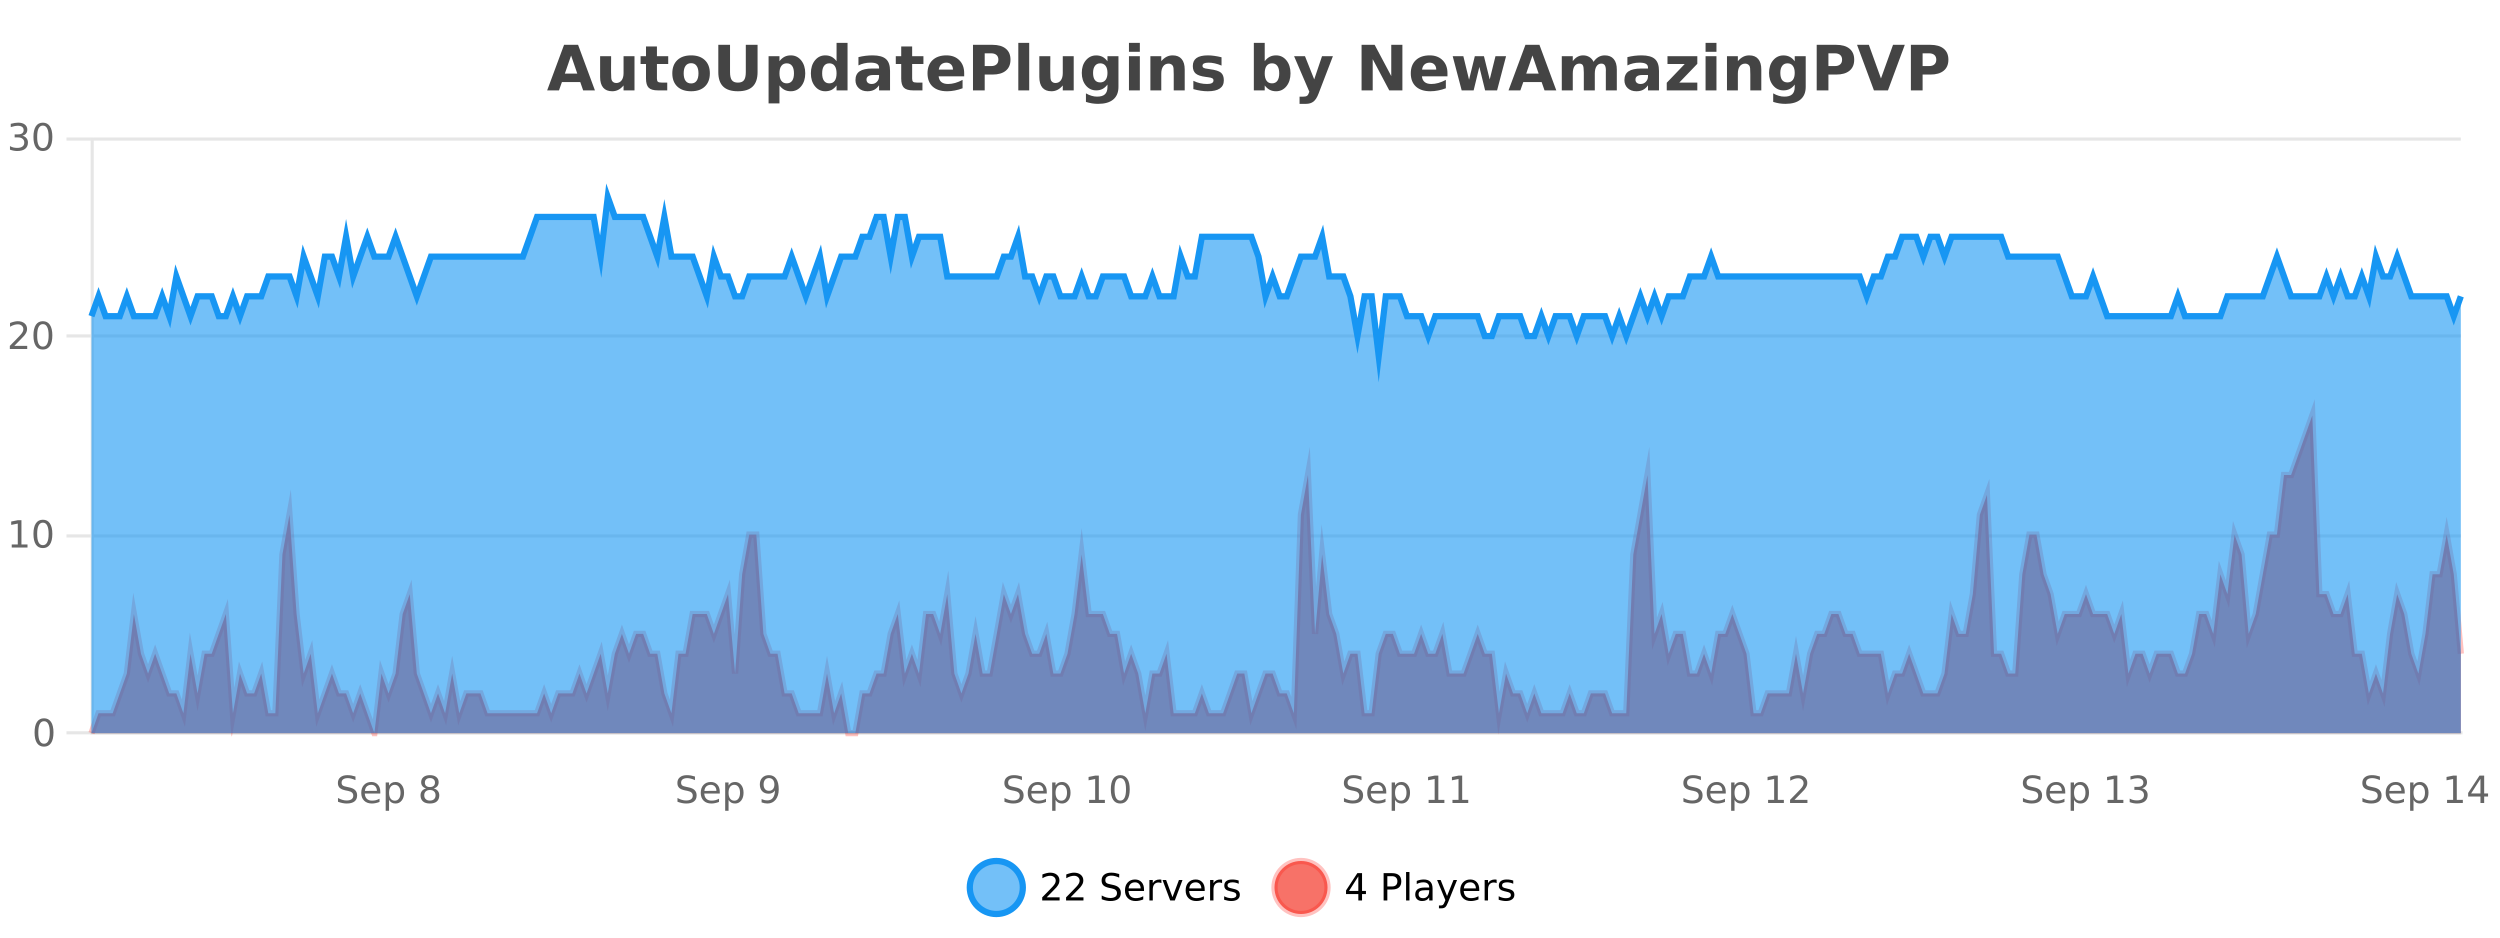 <?xml version="1.0" encoding="UTF-8"?>
<svg xmlns="http://www.w3.org/2000/svg" xmlns:xlink="http://www.w3.org/1999/xlink" width="800pt" height="300pt" viewBox="0 0 800 300" version="1.1">
<defs>
<clipPath id="clip1">
  <path d="M 282 263 L 356 263 L 356 300 L 282 300 Z M 282 263 "/>
</clipPath>
<clipPath id="clip2">
  <path d="M 379 263 L 454 263 L 454 300 L 379 300 Z M 379 263 "/>
</clipPath>
<clipPath id="clip3">
  <path d="M 29.27 132 L 787.465 132 L 787.465 234.602 L 29.27 234.602 Z M 29.27 132 "/>
</clipPath>
<clipPath id="clip4">
  <path d="M 28.27 104 L 788.465 104 L 788.465 235.602 L 28.27 235.602 Z M 28.27 104 "/>
</clipPath>
<clipPath id="clip5">
  <path d="M 29.27 63 L 787.465 63 L 787.465 234.602 L 29.27 234.602 Z M 29.27 63 "/>
</clipPath>
<clipPath id="clip6">
  <path d="M 28.27 43 L 788.465 43 L 788.465 143 L 28.27 143 Z M 28.27 43 "/>
</clipPath>
</defs>
<g id="surface1866146">
<rect x="0" y="0" width="800" height="300" style="fill:rgb(100%,100%,100%);fill-opacity:1;stroke:none;"/>
<path style="fill:none;stroke-width:1;stroke-linecap:butt;stroke-linejoin:miter;stroke:rgb(0%,0%,0%);stroke-opacity:0.098;stroke-miterlimit:10;" d="M 30 234.5 L 787.465 234.5 "/>
<path style="fill:none;stroke-width:1;stroke-linecap:butt;stroke-linejoin:miter;stroke:rgb(0%,0%,0%);stroke-opacity:0.098;stroke-miterlimit:10;" d="M 21.27 234.5 L 29 234.5 "/>
<path style="fill:none;stroke-width:1;stroke-linecap:butt;stroke-linejoin:miter;stroke:rgb(0%,0%,0%);stroke-opacity:0.098;stroke-miterlimit:10;" d="M 30 171.5 L 787.465 171.5 "/>
<path style="fill:none;stroke-width:1;stroke-linecap:butt;stroke-linejoin:miter;stroke:rgb(0%,0%,0%);stroke-opacity:0.098;stroke-miterlimit:10;" d="M 21.27 171.5 L 29 171.5 "/>
<path style="fill:none;stroke-width:1;stroke-linecap:butt;stroke-linejoin:miter;stroke:rgb(0%,0%,0%);stroke-opacity:0.098;stroke-miterlimit:10;" d="M 30 107.5 L 787.465 107.5 "/>
<path style="fill:none;stroke-width:1;stroke-linecap:butt;stroke-linejoin:miter;stroke:rgb(0%,0%,0%);stroke-opacity:0.098;stroke-miterlimit:10;" d="M 21.27 107.5 L 29 107.5 "/>
<path style="fill:none;stroke-width:1;stroke-linecap:butt;stroke-linejoin:miter;stroke:rgb(0%,0%,0%);stroke-opacity:0.098;stroke-miterlimit:10;" d="M 30 44.5 L 787.465 44.5 "/>
<path style="fill:none;stroke-width:1;stroke-linecap:butt;stroke-linejoin:miter;stroke:rgb(0%,0%,0%);stroke-opacity:0.098;stroke-miterlimit:10;" d="M 21.27 44.5 L 29 44.5 "/>
<path style=" stroke:none;fill-rule:nonzero;fill:rgb(9.02%,58.824%,95.294%);fill-opacity:0.6;" d="M 327.305 284 C 327.305 288.688 323.508 292.484 318.82 292.484 C 314.133 292.484 310.336 288.688 310.336 284 C 310.336 279.312 314.133 275.516 318.82 275.516 C 323.508 275.516 327.305 279.312 327.305 284 Z M 327.305 284 "/>
<g clip-path="url(#clip1)" clip-rule="nonzero">
<path style="fill:none;stroke-width:2;stroke-linecap:butt;stroke-linejoin:miter;stroke:rgb(9.02%,58.824%,95.294%);stroke-opacity:1;stroke-miterlimit:10;" d="M 327.305 284 C 327.305 288.688 323.508 292.484 318.82 292.484 C 314.133 292.484 310.336 288.688 310.336 284 C 310.336 279.312 314.133 275.516 318.82 275.516 C 323.508 275.516 327.305 279.312 327.305 284 Z M 327.305 284 "/>
</g>
<path style=" stroke:none;fill-rule:nonzero;fill:rgb(0%,0%,0%);fill-opacity:1;" d="M 334.93 287.156 L 339.07 287.156 L 339.07 288.156 L 333.508 288.156 L 333.508 287.156 C 333.953 286.699 334.562 286.078 335.336 285.297 C 336.117 284.508 336.605 283.996 336.805 283.766 C 337.188 283.352 337.453 282.996 337.602 282.703 C 337.758 282.402 337.836 282.109 337.836 281.828 C 337.836 281.359 337.668 280.98 337.336 280.688 C 337.012 280.398 336.59 280.25 336.07 280.25 C 335.695 280.25 335.297 280.312 334.883 280.438 C 334.477 280.562 334.039 280.762 333.57 281.031 L 333.57 279.828 C 334.047 279.641 334.492 279.5 334.898 279.406 C 335.312 279.305 335.695 279.25 336.039 279.25 C 336.945 279.25 337.668 279.48 338.211 279.938 C 338.75 280.387 339.023 280.992 339.023 281.75 C 339.023 282.105 338.953 282.445 338.82 282.766 C 338.684 283.09 338.438 283.469 338.086 283.906 C 337.98 284.023 337.668 284.352 337.148 284.891 C 336.625 285.434 335.887 286.188 334.93 287.156 Z M 342.566 287.156 L 346.707 287.156 L 346.707 288.156 L 341.145 288.156 L 341.145 287.156 C 341.59 286.699 342.199 286.078 342.973 285.297 C 343.754 284.508 344.242 283.996 344.441 283.766 C 344.824 283.352 345.09 282.996 345.238 282.703 C 345.395 282.402 345.473 282.109 345.473 281.828 C 345.473 281.359 345.305 280.98 344.973 280.688 C 344.648 280.398 344.227 280.25 343.707 280.25 C 343.332 280.25 342.934 280.312 342.52 280.438 C 342.113 280.562 341.676 280.762 341.207 281.031 L 341.207 279.828 C 341.684 279.641 342.129 279.5 342.535 279.406 C 342.949 279.305 343.332 279.25 343.676 279.25 C 344.582 279.25 345.305 279.48 345.848 279.938 C 346.387 280.387 346.66 280.992 346.66 281.75 C 346.66 282.105 346.59 282.445 346.457 282.766 C 346.32 283.09 346.074 283.469 345.723 283.906 C 345.617 284.023 345.305 284.352 344.785 284.891 C 344.262 285.434 343.523 286.188 342.566 287.156 Z M 358.141 279.688 L 358.141 280.844 C 357.691 280.637 357.266 280.48 356.859 280.375 C 356.461 280.262 356.082 280.203 355.719 280.203 C 355.07 280.203 354.57 280.328 354.219 280.578 C 353.875 280.828 353.703 281.188 353.703 281.656 C 353.703 282.043 353.816 282.336 354.047 282.531 C 354.273 282.73 354.719 282.887 355.375 283 L 356.078 283.156 C 356.961 283.324 357.613 283.621 358.031 284.047 C 358.457 284.465 358.672 285.027 358.672 285.734 C 358.672 286.59 358.383 287.234 357.812 287.672 C 357.25 288.109 356.414 288.328 355.312 288.328 C 354.906 288.328 354.469 288.281 354 288.188 C 353.531 288.094 353.047 287.953 352.547 287.766 L 352.547 286.547 C 353.023 286.82 353.492 287.023 353.953 287.156 C 354.422 287.293 354.875 287.359 355.312 287.359 C 355.988 287.359 356.508 287.23 356.875 286.969 C 357.25 286.699 357.438 286.32 357.438 285.828 C 357.438 285.402 357.301 285.07 357.031 284.828 C 356.77 284.578 356.336 284.398 355.734 284.281 L 355.016 284.141 C 354.129 283.965 353.488 283.688 353.094 283.312 C 352.707 282.938 352.516 282.418 352.516 281.75 C 352.516 280.969 352.785 280.359 353.328 279.922 C 353.867 279.477 354.617 279.25 355.578 279.25 C 355.992 279.25 356.41 279.289 356.828 279.359 C 357.254 279.434 357.691 279.543 358.141 279.688 Z M 366.086 284.609 L 366.086 285.125 L 361.117 285.125 C 361.168 285.875 361.391 286.445 361.789 286.828 C 362.195 287.215 362.75 287.406 363.461 287.406 C 363.875 287.406 364.277 287.359 364.664 287.266 C 365.059 287.164 365.449 287.008 365.836 286.797 L 365.836 287.828 C 365.438 287.984 365.039 288.105 364.633 288.188 C 364.227 288.281 363.812 288.328 363.398 288.328 C 362.355 288.328 361.527 288.027 360.914 287.422 C 360.297 286.809 359.992 285.98 359.992 284.938 C 359.992 283.867 360.281 283.016 360.867 282.391 C 361.449 281.758 362.23 281.438 363.211 281.438 C 364.094 281.438 364.793 281.727 365.305 282.297 C 365.824 282.859 366.086 283.633 366.086 284.609 Z M 365.008 284.281 C 364.996 283.699 364.828 283.23 364.508 282.875 C 364.184 282.523 363.758 282.344 363.227 282.344 C 362.621 282.344 362.137 282.516 361.773 282.859 C 361.418 283.203 361.215 283.684 361.164 284.297 Z M 371.656 282.594 C 371.531 282.531 371.395 282.484 371.25 282.453 C 371.113 282.414 370.957 282.391 370.781 282.391 C 370.176 282.391 369.707 282.59 369.375 282.984 C 369.051 283.383 368.891 283.953 368.891 284.703 L 368.891 288.156 L 367.812 288.156 L 367.812 281.594 L 368.891 281.594 L 368.891 282.609 C 369.117 282.215 369.414 281.922 369.781 281.734 C 370.145 281.539 370.586 281.438 371.109 281.438 C 371.18 281.438 371.258 281.445 371.344 281.453 C 371.438 281.465 371.535 281.48 371.641 281.5 Z M 372.012 281.594 L 373.152 281.594 L 375.199 287.094 L 377.262 281.594 L 378.402 281.594 L 375.934 288.156 L 374.465 288.156 Z M 385.504 284.609 L 385.504 285.125 L 380.535 285.125 C 380.586 285.875 380.809 286.445 381.207 286.828 C 381.613 287.215 382.168 287.406 382.879 287.406 C 383.293 287.406 383.695 287.359 384.082 287.266 C 384.477 287.164 384.867 287.008 385.254 286.797 L 385.254 287.828 C 384.855 287.984 384.457 288.105 384.051 288.188 C 383.645 288.281 383.23 288.328 382.816 288.328 C 381.773 288.328 380.945 288.027 380.332 287.422 C 379.715 286.809 379.41 285.98 379.41 284.938 C 379.41 283.867 379.699 283.016 380.285 282.391 C 380.867 281.758 381.648 281.438 382.629 281.438 C 383.512 281.438 384.211 281.727 384.723 282.297 C 385.242 282.859 385.504 283.633 385.504 284.609 Z M 384.426 284.281 C 384.414 283.699 384.246 283.23 383.926 282.875 C 383.602 282.523 383.176 282.344 382.645 282.344 C 382.039 282.344 381.555 282.516 381.191 282.859 C 380.836 283.203 380.633 283.684 380.582 284.297 Z M 391.074 282.594 C 390.949 282.531 390.812 282.484 390.668 282.453 C 390.531 282.414 390.375 282.391 390.199 282.391 C 389.594 282.391 389.125 282.59 388.793 282.984 C 388.469 283.383 388.309 283.953 388.309 284.703 L 388.309 288.156 L 387.23 288.156 L 387.23 281.594 L 388.309 281.594 L 388.309 282.609 C 388.535 282.215 388.832 281.922 389.199 281.734 C 389.562 281.539 390.004 281.438 390.527 281.438 C 390.598 281.438 390.676 281.445 390.762 281.453 C 390.855 281.465 390.953 281.48 391.059 281.5 Z M 396.383 281.781 L 396.383 282.812 C 396.078 282.656 395.762 282.543 395.43 282.469 C 395.105 282.387 394.766 282.344 394.414 282.344 C 393.883 282.344 393.48 282.43 393.211 282.594 C 392.938 282.75 392.805 282.996 392.805 283.328 C 392.805 283.578 392.898 283.777 393.086 283.922 C 393.281 284.059 393.672 284.188 394.258 284.312 L 394.617 284.406 C 395.387 284.562 395.934 284.793 396.258 285.094 C 396.578 285.398 396.742 285.812 396.742 286.344 C 396.742 286.961 396.496 287.445 396.008 287.797 C 395.527 288.152 394.867 288.328 394.023 288.328 C 393.668 288.328 393.297 288.289 392.914 288.219 C 392.539 288.156 392.141 288.059 391.727 287.922 L 391.727 286.797 C 392.121 287.008 392.512 287.164 392.898 287.266 C 393.281 287.371 393.668 287.422 394.055 287.422 C 394.555 287.422 394.938 287.34 395.211 287.172 C 395.492 286.996 395.633 286.746 395.633 286.422 C 395.633 286.133 395.531 285.906 395.336 285.75 C 395.137 285.594 394.703 285.445 394.039 285.297 L 393.664 285.219 C 392.996 285.074 392.512 284.855 392.211 284.562 C 391.918 284.273 391.773 283.875 391.773 283.375 C 391.773 282.75 391.992 282.273 392.43 281.938 C 392.867 281.605 393.484 281.438 394.289 281.438 C 394.684 281.438 395.059 281.469 395.414 281.531 C 395.766 281.586 396.09 281.668 396.383 281.781 Z M 328.82 277.016 "/>
<path style=" stroke:none;fill-rule:nonzero;fill:rgb(96.863%,44.706%,40.784%);fill-opacity:1;" d="M 424.809 284 C 424.809 288.688 421.008 292.484 416.32 292.484 C 411.637 292.484 407.836 288.688 407.836 284 C 407.836 279.312 411.637 275.516 416.32 275.516 C 421.008 275.516 424.809 279.312 424.809 284 Z M 424.809 284 "/>
<g clip-path="url(#clip2)" clip-rule="nonzero">
<path style="fill:none;stroke-width:2;stroke-linecap:butt;stroke-linejoin:miter;stroke:rgb(100%,4.706%,0%);stroke-opacity:0.247;stroke-miterlimit:10;" d="M 424.809 284 C 424.809 288.688 421.008 292.484 416.32 292.484 C 411.637 292.484 407.836 288.688 407.836 284 C 407.836 279.312 411.637 275.516 416.32 275.516 C 421.008 275.516 424.809 279.312 424.809 284 Z M 424.809 284 "/>
</g>
<path style=" stroke:none;fill-rule:nonzero;fill:rgb(0%,0%,0%);fill-opacity:1;" d="M 434.664 280.438 L 431.68 285.109 L 434.664 285.109 Z M 434.352 279.406 L 435.852 279.406 L 435.852 285.109 L 437.102 285.109 L 437.102 286.094 L 435.852 286.094 L 435.852 288.156 L 434.664 288.156 L 434.664 286.094 L 430.727 286.094 L 430.727 284.953 Z M 443.945 280.375 L 443.945 283.672 L 445.43 283.672 C 445.98 283.672 446.406 283.531 446.711 283.25 C 447.012 282.961 447.164 282.547 447.164 282.016 C 447.164 281.496 447.012 281.094 446.711 280.812 C 446.406 280.523 445.98 280.375 445.43 280.375 Z M 442.758 279.406 L 445.43 279.406 C 446.418 279.406 447.164 279.633 447.664 280.078 C 448.164 280.516 448.414 281.164 448.414 282.016 C 448.414 282.883 448.164 283.539 447.664 283.984 C 447.164 284.422 446.418 284.641 445.43 284.641 L 443.945 284.641 L 443.945 288.156 L 442.758 288.156 Z M 449.945 279.031 L 451.023 279.031 L 451.023 288.156 L 449.945 288.156 Z M 456.266 284.859 C 455.398 284.859 454.797 284.961 454.453 285.156 C 454.117 285.355 453.953 285.695 453.953 286.172 C 453.953 286.559 454.078 286.867 454.328 287.094 C 454.586 287.312 454.93 287.422 455.359 287.422 C 455.961 287.422 456.441 287.215 456.797 286.797 C 457.16 286.371 457.344 285.805 457.344 285.094 L 457.344 284.859 Z M 458.422 284.406 L 458.422 288.156 L 457.344 288.156 L 457.344 287.156 C 457.094 287.555 456.785 287.852 456.422 288.047 C 456.055 288.234 455.609 288.328 455.078 288.328 C 454.398 288.328 453.863 288.141 453.469 287.766 C 453.07 287.383 452.875 286.875 452.875 286.25 C 452.875 285.512 453.117 284.953 453.609 284.578 C 454.109 284.203 454.848 284.016 455.828 284.016 L 457.344 284.016 L 457.344 283.906 C 457.344 283.406 457.176 283.023 456.844 282.75 C 456.52 282.48 456.066 282.344 455.484 282.344 C 455.109 282.344 454.738 282.391 454.375 282.484 C 454.02 282.578 453.68 282.715 453.359 282.891 L 453.359 281.891 C 453.754 281.734 454.133 281.621 454.5 281.547 C 454.875 281.477 455.238 281.438 455.594 281.438 C 456.539 281.438 457.25 281.684 457.719 282.172 C 458.188 282.664 458.422 283.406 458.422 284.406 Z M 463.367 288.766 C 463.062 289.547 462.766 290.055 462.477 290.297 C 462.184 290.535 461.797 290.656 461.32 290.656 L 460.461 290.656 L 460.461 289.75 L 461.086 289.75 C 461.387 289.75 461.617 289.676 461.773 289.531 C 461.938 289.395 462.121 289.066 462.32 288.547 L 462.523 288.047 L 459.867 281.594 L 461.008 281.594 L 463.055 286.719 L 465.117 281.594 L 466.258 281.594 Z M 473.359 284.609 L 473.359 285.125 L 468.391 285.125 C 468.441 285.875 468.664 286.445 469.062 286.828 C 469.469 287.215 470.023 287.406 470.734 287.406 C 471.148 287.406 471.551 287.359 471.938 287.266 C 472.332 287.164 472.723 287.008 473.109 286.797 L 473.109 287.828 C 472.711 287.984 472.312 288.105 471.906 288.188 C 471.5 288.281 471.086 288.328 470.672 288.328 C 469.629 288.328 468.801 288.027 468.188 287.422 C 467.57 286.809 467.266 285.98 467.266 284.938 C 467.266 283.867 467.555 283.016 468.141 282.391 C 468.723 281.758 469.504 281.438 470.484 281.438 C 471.367 281.438 472.066 281.727 472.578 282.297 C 473.098 282.859 473.359 283.633 473.359 284.609 Z M 472.281 284.281 C 472.27 283.699 472.102 283.23 471.781 282.875 C 471.457 282.523 471.031 282.344 470.5 282.344 C 469.895 282.344 469.41 282.516 469.047 282.859 C 468.691 283.203 468.488 283.684 468.438 284.297 Z M 478.93 282.594 C 478.805 282.531 478.668 282.484 478.523 282.453 C 478.387 282.414 478.23 282.391 478.055 282.391 C 477.449 282.391 476.98 282.59 476.648 282.984 C 476.324 283.383 476.164 283.953 476.164 284.703 L 476.164 288.156 L 475.086 288.156 L 475.086 281.594 L 476.164 281.594 L 476.164 282.609 C 476.391 282.215 476.688 281.922 477.055 281.734 C 477.418 281.539 477.859 281.438 478.383 281.438 C 478.453 281.438 478.531 281.445 478.617 281.453 C 478.711 281.465 478.809 281.48 478.914 281.5 Z M 484.238 281.781 L 484.238 282.812 C 483.934 282.656 483.617 282.543 483.285 282.469 C 482.961 282.387 482.621 282.344 482.27 282.344 C 481.738 282.344 481.336 282.43 481.066 282.594 C 480.793 282.75 480.66 282.996 480.66 283.328 C 480.66 283.578 480.754 283.777 480.941 283.922 C 481.137 284.059 481.527 284.188 482.113 284.312 L 482.473 284.406 C 483.242 284.562 483.789 284.793 484.113 285.094 C 484.434 285.398 484.598 285.812 484.598 286.344 C 484.598 286.961 484.352 287.445 483.863 287.797 C 483.383 288.152 482.723 288.328 481.879 288.328 C 481.523 288.328 481.152 288.289 480.77 288.219 C 480.395 288.156 479.996 288.059 479.582 287.922 L 479.582 286.797 C 479.977 287.008 480.367 287.164 480.754 287.266 C 481.137 287.371 481.523 287.422 481.91 287.422 C 482.41 287.422 482.793 287.34 483.066 287.172 C 483.348 286.996 483.488 286.746 483.488 286.422 C 483.488 286.133 483.387 285.906 483.191 285.75 C 482.992 285.594 482.559 285.445 481.895 285.297 L 481.52 285.219 C 480.852 285.074 480.367 284.855 480.066 284.562 C 479.773 284.273 479.629 283.875 479.629 283.375 C 479.629 282.75 479.848 282.273 480.285 281.938 C 480.723 281.605 481.34 281.438 482.145 281.438 C 482.539 281.438 482.914 281.469 483.27 281.531 C 483.621 281.586 483.945 281.668 484.238 281.781 Z M 426.32 277.016 "/>
<path style=" stroke:none;fill-rule:nonzero;fill:rgb(26.667%,26.667%,26.667%);fill-opacity:1;" d="M 185.688 26.266 L 179.812 26.266 L 178.875 28.922 L 175.094 28.922 L 180.5 14.344 L 184.984 14.344 L 190.375 28.922 L 186.609 28.922 Z M 180.75 23.562 L 184.734 23.562 L 182.75 17.766 Z M 192.039 24.656 L 192.039 17.984 L 195.555 17.984 L 195.555 19.078 C 195.555 19.672 195.547 20.418 195.539 21.312 C 195.539 22.211 195.539 22.805 195.539 23.094 C 195.539 23.98 195.559 24.617 195.602 25 C 195.652 25.387 195.73 25.668 195.836 25.844 C 195.98 26.074 196.168 26.25 196.398 26.375 C 196.625 26.5 196.891 26.562 197.195 26.562 C 197.922 26.562 198.496 26.281 198.914 25.719 C 199.328 25.156 199.539 24.383 199.539 23.391 L 199.539 17.984 L 203.039 17.984 L 203.039 28.922 L 199.539 28.922 L 199.539 27.344 C 199.008 27.98 198.445 28.449 197.852 28.75 C 197.266 29.051 196.621 29.203 195.914 29.203 C 194.652 29.203 193.688 28.82 193.023 28.047 C 192.367 27.266 192.039 26.137 192.039 24.656 Z M 210.219 14.875 L 210.219 17.984 L 213.828 17.984 L 213.828 20.484 L 210.219 20.484 L 210.219 25.125 C 210.219 25.637 210.316 25.98 210.516 26.156 C 210.723 26.336 211.125 26.422 211.719 26.422 L 213.516 26.422 L 213.516 28.922 L 210.516 28.922 C 209.141 28.922 208.16 28.637 207.578 28.062 C 207.004 27.48 206.719 26.5 206.719 25.125 L 206.719 20.484 L 204.984 20.484 L 204.984 17.984 L 206.719 17.984 L 206.719 14.875 Z M 221.168 20.219 C 220.387 20.219 219.793 20.5 219.387 21.062 C 218.98 21.617 218.777 22.418 218.777 23.469 C 218.777 24.512 218.98 25.312 219.387 25.875 C 219.793 26.43 220.387 26.703 221.168 26.703 C 221.926 26.703 222.504 26.43 222.902 25.875 C 223.309 25.312 223.512 24.512 223.512 23.469 C 223.512 22.418 223.309 21.617 222.902 21.062 C 222.504 20.5 221.926 20.219 221.168 20.219 Z M 221.168 17.719 C 223.043 17.719 224.504 18.23 225.559 19.25 C 226.621 20.262 227.152 21.668 227.152 23.469 C 227.152 25.262 226.621 26.668 225.559 27.688 C 224.504 28.699 223.043 29.203 221.168 29.203 C 219.27 29.203 217.793 28.699 216.73 27.688 C 215.668 26.668 215.137 25.262 215.137 23.469 C 215.137 21.668 215.668 20.262 216.73 19.25 C 217.793 18.23 219.27 17.719 221.168 17.719 Z M 229.859 14.344 L 233.609 14.344 L 233.609 23.078 C 233.609 24.289 233.805 25.152 234.203 25.672 C 234.598 26.184 235.238 26.438 236.125 26.438 C 237.031 26.438 237.676 26.184 238.062 25.672 C 238.457 25.152 238.656 24.289 238.656 23.078 L 238.656 14.344 L 242.422 14.344 L 242.422 23.078 C 242.422 25.141 241.898 26.68 240.859 27.688 C 239.828 28.699 238.25 29.203 236.125 29.203 C 234.008 29.203 232.438 28.699 231.406 27.688 C 230.375 26.68 229.859 25.141 229.859 23.078 Z M 249.43 27.344 L 249.43 33.078 L 245.945 33.078 L 245.945 17.984 L 249.43 17.984 L 249.43 19.578 C 249.918 18.945 250.453 18.477 251.039 18.172 C 251.621 17.871 252.293 17.719 253.055 17.719 C 254.406 17.719 255.516 18.258 256.383 19.328 C 257.246 20.402 257.68 21.781 257.68 23.469 C 257.68 25.148 257.246 26.523 256.383 27.594 C 255.516 28.668 254.406 29.203 253.055 29.203 C 252.293 29.203 251.621 29.051 251.039 28.75 C 250.453 28.449 249.918 27.98 249.43 27.344 Z M 251.758 20.266 C 251.008 20.266 250.43 20.543 250.023 21.094 C 249.625 21.637 249.43 22.43 249.43 23.469 C 249.43 24.5 249.625 25.293 250.023 25.844 C 250.43 26.398 251.008 26.672 251.758 26.672 C 252.508 26.672 253.078 26.402 253.477 25.859 C 253.871 25.309 254.07 24.512 254.07 23.469 C 254.07 22.43 253.871 21.637 253.477 21.094 C 253.078 20.543 252.508 20.266 251.758 20.266 Z M 267.699 19.578 L 267.699 13.719 L 271.215 13.719 L 271.215 28.922 L 267.699 28.922 L 267.699 27.344 C 267.219 27.992 266.688 28.465 266.105 28.766 C 265.52 29.055 264.848 29.203 264.09 29.203 C 262.746 29.203 261.641 28.668 260.777 27.594 C 259.91 26.523 259.48 25.148 259.48 23.469 C 259.48 21.781 259.91 20.402 260.777 19.328 C 261.641 18.258 262.746 17.719 264.09 17.719 C 264.848 17.719 265.52 17.871 266.105 18.172 C 266.688 18.477 267.219 18.945 267.699 19.578 Z M 265.387 26.672 C 266.137 26.672 266.707 26.402 267.105 25.859 C 267.5 25.309 267.699 24.512 267.699 23.469 C 267.699 22.43 267.5 21.637 267.105 21.094 C 266.707 20.543 266.137 20.266 265.387 20.266 C 264.645 20.266 264.078 20.543 263.684 21.094 C 263.285 21.637 263.09 22.43 263.09 23.469 C 263.09 24.512 263.285 25.309 263.684 25.859 C 264.078 26.402 264.645 26.672 265.387 26.672 Z M 279.469 24 C 278.738 24 278.191 24.125 277.828 24.375 C 277.461 24.617 277.281 24.98 277.281 25.469 C 277.281 25.906 277.426 26.25 277.719 26.5 C 278.02 26.75 278.43 26.875 278.953 26.875 C 279.609 26.875 280.16 26.641 280.609 26.172 C 281.066 25.703 281.297 25.117 281.297 24.406 L 281.297 24 Z M 284.812 22.688 L 284.812 28.922 L 281.297 28.922 L 281.297 27.297 C 280.828 27.965 280.297 28.449 279.703 28.75 C 279.117 29.051 278.406 29.203 277.562 29.203 C 276.438 29.203 275.52 28.875 274.812 28.219 C 274.102 27.555 273.75 26.695 273.75 25.641 C 273.75 24.359 274.188 23.422 275.062 22.828 C 275.945 22.227 277.336 21.922 279.234 21.922 L 281.297 21.922 L 281.297 21.641 C 281.297 21.09 281.078 20.688 280.641 20.438 C 280.203 20.18 279.52 20.047 278.594 20.047 C 277.844 20.047 277.145 20.125 276.5 20.281 C 275.852 20.43 275.254 20.648 274.703 20.938 L 274.703 18.281 C 275.453 18.094 276.203 17.953 276.953 17.859 C 277.711 17.766 278.473 17.719 279.234 17.719 C 281.203 17.719 282.625 18.109 283.5 18.891 C 284.375 19.664 284.812 20.93 284.812 22.688 Z M 291.887 14.875 L 291.887 17.984 L 295.496 17.984 L 295.496 20.484 L 291.887 20.484 L 291.887 25.125 C 291.887 25.637 291.984 25.98 292.184 26.156 C 292.391 26.336 292.793 26.422 293.387 26.422 L 295.184 26.422 L 295.184 28.922 L 292.184 28.922 C 290.809 28.922 289.828 28.637 289.246 28.062 C 288.672 27.48 288.387 26.5 288.387 25.125 L 288.387 20.484 L 286.652 20.484 L 286.652 17.984 L 288.387 17.984 L 288.387 14.875 Z M 308.539 23.422 L 308.539 24.422 L 300.367 24.422 C 300.449 25.246 300.746 25.859 301.258 26.266 C 301.766 26.672 302.477 26.875 303.383 26.875 C 304.121 26.875 304.875 26.766 305.648 26.547 C 306.418 26.328 307.211 26 308.023 25.562 L 308.023 28.25 C 307.199 28.562 306.371 28.797 305.539 28.953 C 304.715 29.117 303.891 29.203 303.07 29.203 C 301.09 29.203 299.547 28.703 298.445 27.703 C 297.352 26.695 296.805 25.281 296.805 23.469 C 296.805 21.68 297.34 20.273 298.414 19.25 C 299.496 18.23 300.98 17.719 302.867 17.719 C 304.586 17.719 305.961 18.242 306.992 19.281 C 308.023 20.312 308.539 21.695 308.539 23.422 Z M 304.945 22.266 C 304.945 21.602 304.75 21.062 304.367 20.656 C 303.98 20.25 303.477 20.047 302.852 20.047 C 302.172 20.047 301.621 20.242 301.195 20.625 C 300.777 21 300.516 21.547 300.414 22.266 Z M 311.355 14.344 L 317.59 14.344 C 319.441 14.344 320.863 14.758 321.855 15.578 C 322.855 16.402 323.355 17.574 323.355 19.094 C 323.355 20.625 322.855 21.805 321.855 22.625 C 320.863 23.449 319.441 23.859 317.59 23.859 L 315.105 23.859 L 315.105 28.922 L 311.355 28.922 Z M 315.105 17.062 L 315.105 21.141 L 317.184 21.141 C 317.91 21.141 318.473 20.965 318.871 20.609 C 319.277 20.258 319.48 19.75 319.48 19.094 C 319.48 18.449 319.277 17.949 318.871 17.594 C 318.473 17.242 317.91 17.062 317.184 17.062 Z M 325.859 13.719 L 329.344 13.719 L 329.344 28.922 L 325.859 28.922 Z M 332.586 24.656 L 332.586 17.984 L 336.102 17.984 L 336.102 19.078 C 336.102 19.672 336.094 20.418 336.086 21.312 C 336.086 22.211 336.086 22.805 336.086 23.094 C 336.086 23.98 336.105 24.617 336.148 25 C 336.199 25.387 336.277 25.668 336.383 25.844 C 336.527 26.074 336.715 26.25 336.945 26.375 C 337.172 26.5 337.438 26.562 337.742 26.562 C 338.469 26.562 339.043 26.281 339.461 25.719 C 339.875 25.156 340.086 24.383 340.086 23.391 L 340.086 17.984 L 343.586 17.984 L 343.586 28.922 L 340.086 28.922 L 340.086 27.344 C 339.555 27.98 338.992 28.449 338.398 28.75 C 337.812 29.051 337.168 29.203 336.461 29.203 C 335.199 29.203 334.234 28.82 333.57 28.047 C 332.914 27.266 332.586 26.137 332.586 24.656 Z M 354.391 27.062 C 353.91 27.699 353.379 28.168 352.797 28.469 C 352.211 28.773 351.539 28.922 350.781 28.922 C 349.445 28.922 348.344 28.398 347.469 27.344 C 346.602 26.293 346.172 24.953 346.172 23.328 C 346.172 21.695 346.602 20.355 347.469 19.312 C 348.344 18.262 349.445 17.734 350.781 17.734 C 351.539 17.734 352.211 17.887 352.797 18.188 C 353.379 18.492 353.91 18.965 354.391 19.609 L 354.391 17.984 L 357.906 17.984 L 357.906 27.812 C 357.906 29.57 357.348 30.914 356.234 31.844 C 355.129 32.77 353.52 33.234 351.406 33.234 C 350.727 33.234 350.066 33.18 349.422 33.078 C 348.785 32.973 348.145 32.816 347.5 32.609 L 347.5 29.875 C 348.113 30.227 348.711 30.488 349.297 30.656 C 349.879 30.832 350.469 30.922 351.062 30.922 C 352.207 30.922 353.047 30.672 353.578 30.172 C 354.117 29.672 354.391 28.887 354.391 27.812 Z M 352.078 20.266 C 351.359 20.266 350.797 20.531 350.391 21.062 C 349.984 21.594 349.781 22.352 349.781 23.328 C 349.781 24.328 349.973 25.09 350.359 25.609 C 350.754 26.121 351.328 26.375 352.078 26.375 C 352.805 26.375 353.375 26.109 353.781 25.578 C 354.188 25.047 354.391 24.297 354.391 23.328 C 354.391 22.352 354.188 21.594 353.781 21.062 C 353.375 20.531 352.805 20.266 352.078 20.266 Z M 361.266 17.984 L 364.75 17.984 L 364.75 28.922 L 361.266 28.922 Z M 361.266 13.719 L 364.75 13.719 L 364.75 16.578 L 361.266 16.578 Z M 379.109 22.266 L 379.109 28.922 L 375.594 28.922 L 375.594 23.828 C 375.594 22.883 375.57 22.23 375.531 21.875 C 375.488 21.512 375.414 21.246 375.312 21.078 C 375.176 20.852 374.988 20.672 374.75 20.547 C 374.52 20.422 374.254 20.359 373.953 20.359 C 373.223 20.359 372.648 20.641 372.234 21.203 C 371.816 21.766 371.609 22.547 371.609 23.547 L 371.609 28.922 L 368.125 28.922 L 368.125 17.984 L 371.609 17.984 L 371.609 19.578 C 372.141 18.945 372.703 18.477 373.297 18.172 C 373.891 17.871 374.539 17.719 375.25 17.719 C 376.52 17.719 377.477 18.109 378.125 18.891 C 378.781 19.664 379.109 20.789 379.109 22.266 Z M 390.891 18.328 L 390.891 20.984 C 390.148 20.672 389.43 20.438 388.734 20.281 C 388.035 20.125 387.375 20.047 386.75 20.047 C 386.094 20.047 385.602 20.133 385.281 20.297 C 384.957 20.465 384.797 20.719 384.797 21.062 C 384.797 21.344 384.914 21.559 385.156 21.703 C 385.406 21.852 385.844 21.961 386.469 22.031 L 387.094 22.125 C 388.883 22.355 390.086 22.73 390.703 23.25 C 391.316 23.773 391.625 24.59 391.625 25.703 C 391.625 26.871 391.191 27.746 390.328 28.328 C 389.473 28.914 388.195 29.203 386.5 29.203 C 385.77 29.203 385.02 29.145 384.25 29.031 C 383.477 28.918 382.688 28.746 381.875 28.516 L 381.875 25.859 C 382.57 26.203 383.285 26.461 384.016 26.625 C 384.742 26.793 385.488 26.875 386.25 26.875 C 386.938 26.875 387.453 26.781 387.797 26.594 C 388.141 26.406 388.312 26.125 388.312 25.75 C 388.312 25.438 388.191 25.211 387.953 25.062 C 387.711 24.906 387.238 24.789 386.531 24.703 L 385.922 24.625 C 384.359 24.43 383.266 24.07 382.641 23.547 C 382.016 23.016 381.703 22.215 381.703 21.141 C 381.703 19.984 382.098 19.125 382.891 18.562 C 383.691 18 384.91 17.719 386.547 17.719 C 387.191 17.719 387.867 17.773 388.578 17.875 C 389.285 17.969 390.055 18.121 390.891 18.328 Z M 407.039 26.672 C 407.789 26.672 408.359 26.402 408.758 25.859 C 409.152 25.309 409.352 24.512 409.352 23.469 C 409.352 22.43 409.152 21.637 408.758 21.094 C 408.359 20.543 407.789 20.266 407.039 20.266 C 406.289 20.266 405.711 20.543 405.305 21.094 C 404.906 21.637 404.711 22.43 404.711 23.469 C 404.711 24.5 404.906 25.293 405.305 25.844 C 405.711 26.398 406.289 26.672 407.039 26.672 Z M 404.711 19.578 C 405.199 18.945 405.734 18.477 406.32 18.172 C 406.902 17.871 407.574 17.719 408.336 17.719 C 409.688 17.719 410.797 18.258 411.664 19.328 C 412.527 20.402 412.961 21.781 412.961 23.469 C 412.961 25.148 412.527 26.523 411.664 27.594 C 410.797 28.668 409.688 29.203 408.336 29.203 C 407.574 29.203 406.902 29.051 406.32 28.75 C 405.734 28.449 405.199 27.98 404.711 27.344 L 404.711 28.922 L 401.227 28.922 L 401.227 13.719 L 404.711 13.719 Z M 414.109 17.984 L 417.594 17.984 L 420.547 25.406 L 423.047 17.984 L 426.531 17.984 L 421.938 29.953 C 421.477 31.172 420.938 32.02 420.312 32.5 C 419.695 32.988 418.891 33.234 417.891 33.234 L 415.859 33.234 L 415.859 30.938 L 416.953 30.938 C 417.547 30.938 417.977 30.844 418.25 30.656 C 418.52 30.469 418.727 30.129 418.875 29.641 L 418.984 29.344 Z M 435.703 14.344 L 439.891 14.344 L 445.203 24.344 L 445.203 14.344 L 448.766 14.344 L 448.766 28.922 L 444.562 28.922 L 439.266 18.922 L 439.266 28.922 L 435.703 28.922 Z M 463.188 23.422 L 463.188 24.422 L 455.016 24.422 C 455.098 25.246 455.395 25.859 455.906 26.266 C 456.414 26.672 457.125 26.875 458.031 26.875 C 458.77 26.875 459.523 26.766 460.297 26.547 C 461.066 26.328 461.859 26 462.672 25.562 L 462.672 28.25 C 461.848 28.562 461.02 28.797 460.188 28.953 C 459.363 29.117 458.539 29.203 457.719 29.203 C 455.738 29.203 454.195 28.703 453.094 27.703 C 452 26.695 451.453 25.281 451.453 23.469 C 451.453 21.68 451.988 20.273 453.062 19.25 C 454.145 18.23 455.629 17.719 457.516 17.719 C 459.234 17.719 460.609 18.242 461.641 19.281 C 462.672 20.312 463.188 21.695 463.188 23.422 Z M 459.594 22.266 C 459.594 21.602 459.398 21.062 459.016 20.656 C 458.629 20.25 458.125 20.047 457.5 20.047 C 456.82 20.047 456.27 20.242 455.844 20.625 C 455.426 21 455.164 21.547 455.062 22.266 Z M 464.863 17.984 L 468.27 17.984 L 470.098 25.516 L 471.941 17.984 L 474.863 17.984 L 476.707 25.438 L 478.551 17.984 L 481.941 17.984 L 479.066 28.922 L 475.238 28.922 L 473.395 21.406 L 471.566 28.922 L 467.738 28.922 Z M 493.324 26.266 L 487.449 26.266 L 486.512 28.922 L 482.73 28.922 L 488.137 14.344 L 492.621 14.344 L 498.012 28.922 L 494.246 28.922 Z M 488.387 23.562 L 492.371 23.562 L 490.387 17.766 Z M 509.93 19.797 C 510.375 19.121 510.902 18.605 511.508 18.25 C 512.121 17.898 512.793 17.719 513.523 17.719 C 514.773 17.719 515.727 18.109 516.383 18.891 C 517.047 19.664 517.383 20.789 517.383 22.266 L 517.383 28.922 L 513.867 28.922 L 513.867 23.219 C 513.867 23.137 513.867 23.047 513.867 22.953 C 513.875 22.859 513.883 22.73 513.883 22.562 C 513.883 21.793 513.766 21.234 513.539 20.891 C 513.309 20.539 512.938 20.359 512.43 20.359 C 511.773 20.359 511.262 20.637 510.898 21.188 C 510.531 21.73 510.344 22.516 510.336 23.547 L 510.336 28.922 L 506.82 28.922 L 506.82 23.219 C 506.82 22.012 506.715 21.234 506.508 20.891 C 506.297 20.539 505.93 20.359 505.398 20.359 C 504.719 20.359 504.199 20.637 503.836 21.188 C 503.469 21.73 503.289 22.516 503.289 23.547 L 503.289 28.922 L 499.773 28.922 L 499.773 17.984 L 503.289 17.984 L 503.289 19.578 C 503.727 18.965 504.219 18.5 504.773 18.188 C 505.324 17.875 505.938 17.719 506.617 17.719 C 507.367 17.719 508.031 17.902 508.617 18.266 C 509.199 18.633 509.637 19.141 509.93 19.797 Z M 525.531 24 C 524.801 24 524.254 24.125 523.891 24.375 C 523.523 24.617 523.344 24.98 523.344 25.469 C 523.344 25.906 523.488 26.25 523.781 26.5 C 524.082 26.75 524.492 26.875 525.016 26.875 C 525.672 26.875 526.223 26.641 526.672 26.172 C 527.129 25.703 527.359 25.117 527.359 24.406 L 527.359 24 Z M 530.875 22.688 L 530.875 28.922 L 527.359 28.922 L 527.359 27.297 C 526.891 27.965 526.359 28.449 525.766 28.75 C 525.18 29.051 524.469 29.203 523.625 29.203 C 522.5 29.203 521.582 28.875 520.875 28.219 C 520.164 27.555 519.812 26.695 519.812 25.641 C 519.812 24.359 520.25 23.422 521.125 22.828 C 522.008 22.227 523.398 21.922 525.297 21.922 L 527.359 21.922 L 527.359 21.641 C 527.359 21.09 527.141 20.688 526.703 20.438 C 526.266 20.18 525.582 20.047 524.656 20.047 C 523.906 20.047 523.207 20.125 522.562 20.281 C 521.914 20.43 521.316 20.648 520.766 20.938 L 520.766 18.281 C 521.516 18.094 522.266 17.953 523.016 17.859 C 523.773 17.766 524.535 17.719 525.297 17.719 C 527.266 17.719 528.688 18.109 529.562 18.891 C 530.438 19.664 530.875 20.93 530.875 22.688 Z M 533.594 17.984 L 543.141 17.984 L 543.141 20.422 L 537.375 26.422 L 543.141 26.422 L 543.141 28.922 L 533.359 28.922 L 533.359 26.484 L 539.109 20.484 L 533.594 20.484 Z M 545.781 17.984 L 549.266 17.984 L 549.266 28.922 L 545.781 28.922 Z M 545.781 13.719 L 549.266 13.719 L 549.266 16.578 L 545.781 16.578 Z M 563.617 22.266 L 563.617 28.922 L 560.102 28.922 L 560.102 23.828 C 560.102 22.883 560.078 22.23 560.039 21.875 C 559.996 21.512 559.922 21.246 559.82 21.078 C 559.684 20.852 559.496 20.672 559.258 20.547 C 559.027 20.422 558.762 20.359 558.461 20.359 C 557.73 20.359 557.156 20.641 556.742 21.203 C 556.324 21.766 556.117 22.547 556.117 23.547 L 556.117 28.922 L 552.633 28.922 L 552.633 17.984 L 556.117 17.984 L 556.117 19.578 C 556.648 18.945 557.211 18.477 557.805 18.172 C 558.398 17.871 559.047 17.719 559.758 17.719 C 561.027 17.719 561.984 18.109 562.633 18.891 C 563.289 19.664 563.617 20.789 563.617 22.266 Z M 574.312 27.062 C 573.832 27.699 573.301 28.168 572.719 28.469 C 572.133 28.773 571.461 28.922 570.703 28.922 C 569.367 28.922 568.266 28.398 567.391 27.344 C 566.523 26.293 566.094 24.953 566.094 23.328 C 566.094 21.695 566.523 20.355 567.391 19.312 C 568.266 18.262 569.367 17.734 570.703 17.734 C 571.461 17.734 572.133 17.887 572.719 18.188 C 573.301 18.492 573.832 18.965 574.312 19.609 L 574.312 17.984 L 577.828 17.984 L 577.828 27.812 C 577.828 29.57 577.27 30.914 576.156 31.844 C 575.051 32.77 573.441 33.234 571.328 33.234 C 570.648 33.234 569.988 33.18 569.344 33.078 C 568.707 32.973 568.066 32.816 567.422 32.609 L 567.422 29.875 C 568.035 30.227 568.633 30.488 569.219 30.656 C 569.801 30.832 570.391 30.922 570.984 30.922 C 572.129 30.922 572.969 30.672 573.5 30.172 C 574.039 29.672 574.312 28.887 574.312 27.812 Z M 572 20.266 C 571.281 20.266 570.719 20.531 570.312 21.062 C 569.906 21.594 569.703 22.352 569.703 23.328 C 569.703 24.328 569.895 25.09 570.281 25.609 C 570.676 26.121 571.25 26.375 572 26.375 C 572.727 26.375 573.297 26.109 573.703 25.578 C 574.109 25.047 574.312 24.297 574.312 23.328 C 574.312 22.352 574.109 21.594 573.703 21.062 C 573.297 20.531 572.727 20.266 572 20.266 Z M 581.344 14.344 L 587.578 14.344 C 589.43 14.344 590.852 14.758 591.844 15.578 C 592.844 16.402 593.344 17.574 593.344 19.094 C 593.344 20.625 592.844 21.805 591.844 22.625 C 590.852 23.449 589.43 23.859 587.578 23.859 L 585.094 23.859 L 585.094 28.922 L 581.344 28.922 Z M 585.094 17.062 L 585.094 21.141 L 587.172 21.141 C 587.898 21.141 588.461 20.965 588.859 20.609 C 589.266 20.258 589.469 19.75 589.469 19.094 C 589.469 18.449 589.266 17.949 588.859 17.594 C 588.461 17.242 587.898 17.062 587.172 17.062 Z M 594.254 14.344 L 598.035 14.344 L 601.91 25.109 L 605.77 14.344 L 609.535 14.344 L 604.145 28.922 L 599.66 28.922 Z M 611.484 14.344 L 617.719 14.344 C 619.57 14.344 620.992 14.758 621.984 15.578 C 622.984 16.402 623.484 17.574 623.484 19.094 C 623.484 20.625 622.984 21.805 621.984 22.625 C 620.992 23.449 619.57 23.859 617.719 23.859 L 615.234 23.859 L 615.234 28.922 L 611.484 28.922 Z M 615.234 17.062 L 615.234 21.141 L 617.312 21.141 C 618.039 21.141 618.602 20.965 619 20.609 C 619.406 20.258 619.609 19.75 619.609 19.094 C 619.609 18.449 619.406 17.949 619 17.594 C 618.602 17.242 618.039 17.062 617.312 17.062 Z M 175 10.359 "/>
<path style="fill:none;stroke-width:1;stroke-linecap:butt;stroke-linejoin:miter;stroke:rgb(0%,0%,0%);stroke-opacity:0.098;stroke-miterlimit:10;" d="M 29 234.5 L 788 234.5 "/>
<path style=" stroke:none;fill-rule:nonzero;fill:rgb(40%,40%,40%);fill-opacity:1;" d="M 113.75 248.484 L 113.75 249.641 C 113.301 249.434 112.875 249.277 112.469 249.172 C 112.07 249.059 111.691 249 111.328 249 C 110.68 249 110.18 249.125 109.828 249.375 C 109.484 249.625 109.312 249.984 109.312 250.453 C 109.312 250.84 109.426 251.133 109.656 251.328 C 109.883 251.527 110.328 251.684 110.984 251.797 L 111.688 251.953 C 112.57 252.121 113.223 252.418 113.641 252.844 C 114.066 253.262 114.281 253.824 114.281 254.531 C 114.281 255.387 113.992 256.031 113.422 256.469 C 112.859 256.906 112.023 257.125 110.922 257.125 C 110.516 257.125 110.078 257.078 109.609 256.984 C 109.141 256.891 108.656 256.75 108.156 256.562 L 108.156 255.344 C 108.633 255.617 109.102 255.82 109.562 255.953 C 110.031 256.09 110.484 256.156 110.922 256.156 C 111.598 256.156 112.117 256.027 112.484 255.766 C 112.859 255.496 113.047 255.117 113.047 254.625 C 113.047 254.199 112.91 253.867 112.641 253.625 C 112.379 253.375 111.945 253.195 111.344 253.078 L 110.625 252.938 C 109.738 252.762 109.098 252.484 108.703 252.109 C 108.316 251.734 108.125 251.215 108.125 250.547 C 108.125 249.766 108.395 249.156 108.938 248.719 C 109.477 248.273 110.227 248.047 111.188 248.047 C 111.602 248.047 112.02 248.086 112.438 248.156 C 112.863 248.23 113.301 248.34 113.75 248.484 Z M 121.695 253.406 L 121.695 253.922 L 116.727 253.922 C 116.777 254.672 117 255.242 117.398 255.625 C 117.805 256.012 118.359 256.203 119.07 256.203 C 119.484 256.203 119.887 256.156 120.273 256.062 C 120.668 255.961 121.059 255.805 121.445 255.594 L 121.445 256.625 C 121.047 256.781 120.648 256.902 120.242 256.984 C 119.836 257.078 119.422 257.125 119.008 257.125 C 117.965 257.125 117.137 256.824 116.523 256.219 C 115.906 255.605 115.602 254.777 115.602 253.734 C 115.602 252.664 115.891 251.812 116.477 251.188 C 117.059 250.555 117.84 250.234 118.82 250.234 C 119.703 250.234 120.402 250.523 120.914 251.094 C 121.434 251.656 121.695 252.43 121.695 253.406 Z M 120.617 253.078 C 120.605 252.496 120.438 252.027 120.117 251.672 C 119.793 251.32 119.367 251.141 118.836 251.141 C 118.23 251.141 117.746 251.312 117.383 251.656 C 117.027 252 116.824 252.48 116.773 253.094 Z M 124.5 255.969 L 124.5 259.453 L 123.422 259.453 L 123.422 250.391 L 124.5 250.391 L 124.5 251.391 C 124.727 250.996 125.016 250.703 125.359 250.516 C 125.703 250.328 126.113 250.234 126.594 250.234 C 127.395 250.234 128.047 250.555 128.547 251.188 C 129.047 251.812 129.297 252.641 129.297 253.672 C 129.297 254.703 129.047 255.539 128.547 256.172 C 128.047 256.809 127.395 257.125 126.594 257.125 C 126.113 257.125 125.703 257.031 125.359 256.844 C 125.016 256.648 124.727 256.355 124.5 255.969 Z M 128.172 253.672 C 128.172 252.883 128.004 252.262 127.672 251.812 C 127.348 251.367 126.906 251.141 126.344 251.141 C 125.77 251.141 125.316 251.367 124.984 251.812 C 124.66 252.262 124.5 252.883 124.5 253.672 C 124.5 254.465 124.66 255.09 124.984 255.547 C 125.316 255.996 125.77 256.219 126.344 256.219 C 126.906 256.219 127.348 255.996 127.672 255.547 C 128.004 255.09 128.172 254.465 128.172 253.672 Z M 137.57 252.797 C 137.008 252.797 136.562 252.949 136.242 253.25 C 135.918 253.555 135.758 253.965 135.758 254.484 C 135.758 255.016 135.918 255.434 136.242 255.734 C 136.562 256.039 137.008 256.188 137.57 256.188 C 138.133 256.188 138.574 256.039 138.898 255.734 C 139.219 255.434 139.383 255.016 139.383 254.484 C 139.383 253.965 139.219 253.555 138.898 253.25 C 138.586 252.949 138.141 252.797 137.57 252.797 Z M 136.383 252.297 C 135.883 252.172 135.484 251.938 135.195 251.594 C 134.914 251.242 134.773 250.812 134.773 250.312 C 134.773 249.617 135.023 249.062 135.523 248.656 C 136.023 248.25 136.703 248.047 137.57 248.047 C 138.445 248.047 139.125 248.25 139.617 248.656 C 140.117 249.062 140.367 249.617 140.367 250.312 C 140.367 250.812 140.227 251.242 139.945 251.594 C 139.664 251.938 139.266 252.172 138.758 252.297 C 139.328 252.434 139.773 252.695 140.086 253.078 C 140.406 253.465 140.57 253.934 140.57 254.484 C 140.57 255.34 140.309 255.996 139.789 256.453 C 139.277 256.902 138.539 257.125 137.57 257.125 C 136.609 257.125 135.871 256.902 135.352 256.453 C 134.828 255.996 134.57 255.34 134.57 254.484 C 134.57 253.934 134.73 253.465 135.055 253.078 C 135.375 252.695 135.82 252.434 136.383 252.297 Z M 135.961 250.422 C 135.961 250.883 136.102 251.234 136.383 251.484 C 136.664 251.734 137.059 251.859 137.57 251.859 C 138.078 251.859 138.477 251.734 138.758 251.484 C 139.047 251.234 139.195 250.883 139.195 250.422 C 139.195 249.977 139.047 249.625 138.758 249.375 C 138.477 249.117 138.078 248.984 137.57 248.984 C 137.059 248.984 136.664 249.117 136.383 249.375 C 136.102 249.625 135.961 249.977 135.961 250.422 Z M 107.328 245.816 "/>
<path style=" stroke:none;fill-rule:nonzero;fill:rgb(40%,40%,40%);fill-opacity:1;" d="M 222.387 248.484 L 222.387 249.641 C 221.938 249.434 221.512 249.277 221.105 249.172 C 220.707 249.059 220.328 249 219.965 249 C 219.316 249 218.816 249.125 218.465 249.375 C 218.121 249.625 217.949 249.984 217.949 250.453 C 217.949 250.84 218.062 251.133 218.293 251.328 C 218.52 251.527 218.965 251.684 219.621 251.797 L 220.324 251.953 C 221.207 252.121 221.859 252.418 222.277 252.844 C 222.703 253.262 222.918 253.824 222.918 254.531 C 222.918 255.387 222.629 256.031 222.059 256.469 C 221.496 256.906 220.66 257.125 219.559 257.125 C 219.152 257.125 218.715 257.078 218.246 256.984 C 217.777 256.891 217.293 256.75 216.793 256.562 L 216.793 255.344 C 217.27 255.617 217.738 255.82 218.199 255.953 C 218.668 256.09 219.121 256.156 219.559 256.156 C 220.234 256.156 220.754 256.027 221.121 255.766 C 221.496 255.496 221.684 255.117 221.684 254.625 C 221.684 254.199 221.547 253.867 221.277 253.625 C 221.016 253.375 220.582 253.195 219.98 253.078 L 219.262 252.938 C 218.375 252.762 217.734 252.484 217.34 252.109 C 216.953 251.734 216.762 251.215 216.762 250.547 C 216.762 249.766 217.031 249.156 217.574 248.719 C 218.113 248.273 218.863 248.047 219.824 248.047 C 220.238 248.047 220.656 248.086 221.074 248.156 C 221.5 248.23 221.938 248.34 222.387 248.484 Z M 230.332 253.406 L 230.332 253.922 L 225.363 253.922 C 225.414 254.672 225.637 255.242 226.035 255.625 C 226.441 256.012 226.996 256.203 227.707 256.203 C 228.121 256.203 228.523 256.156 228.91 256.062 C 229.305 255.961 229.695 255.805 230.082 255.594 L 230.082 256.625 C 229.684 256.781 229.285 256.902 228.879 256.984 C 228.473 257.078 228.059 257.125 227.645 257.125 C 226.602 257.125 225.773 256.824 225.16 256.219 C 224.543 255.605 224.238 254.777 224.238 253.734 C 224.238 252.664 224.527 251.812 225.113 251.188 C 225.695 250.555 226.477 250.234 227.457 250.234 C 228.34 250.234 229.039 250.523 229.551 251.094 C 230.07 251.656 230.332 252.43 230.332 253.406 Z M 229.254 253.078 C 229.242 252.496 229.074 252.027 228.754 251.672 C 228.43 251.32 228.004 251.141 227.473 251.141 C 226.867 251.141 226.383 251.312 226.02 251.656 C 225.664 252 225.461 252.48 225.41 253.094 Z M 233.137 255.969 L 233.137 259.453 L 232.059 259.453 L 232.059 250.391 L 233.137 250.391 L 233.137 251.391 C 233.363 250.996 233.652 250.703 233.996 250.516 C 234.34 250.328 234.75 250.234 235.23 250.234 C 236.031 250.234 236.684 250.555 237.184 251.188 C 237.684 251.812 237.934 252.641 237.934 253.672 C 237.934 254.703 237.684 255.539 237.184 256.172 C 236.684 256.809 236.031 257.125 235.23 257.125 C 234.75 257.125 234.34 257.031 233.996 256.844 C 233.652 256.648 233.363 256.355 233.137 255.969 Z M 236.809 253.672 C 236.809 252.883 236.641 252.262 236.309 251.812 C 235.984 251.367 235.543 251.141 234.98 251.141 C 234.406 251.141 233.953 251.367 233.621 251.812 C 233.297 252.262 233.137 252.883 233.137 253.672 C 233.137 254.465 233.297 255.09 233.621 255.547 C 233.953 255.996 234.406 256.219 234.98 256.219 C 235.543 256.219 235.984 255.996 236.309 255.547 C 236.641 255.09 236.809 254.465 236.809 253.672 Z M 243.711 256.766 L 243.711 255.688 C 244.012 255.836 244.312 255.945 244.617 256.016 C 244.918 256.09 245.219 256.125 245.523 256.125 C 246.305 256.125 246.898 255.867 247.305 255.344 C 247.719 254.812 247.953 254.012 248.008 252.938 C 247.789 253.281 247.5 253.543 247.148 253.719 C 246.805 253.898 246.418 253.984 245.992 253.984 C 245.117 253.984 244.422 253.727 243.914 253.203 C 243.402 252.672 243.148 251.945 243.148 251.016 C 243.148 250.121 243.414 249.402 243.945 248.859 C 244.477 248.32 245.184 248.047 246.07 248.047 C 247.078 248.047 247.852 248.438 248.383 249.219 C 248.922 249.992 249.195 251.117 249.195 252.594 C 249.195 253.969 248.867 255.07 248.211 255.891 C 247.555 256.715 246.672 257.125 245.57 257.125 C 245.266 257.125 244.965 257.094 244.664 257.031 C 244.359 256.977 244.043 256.891 243.711 256.766 Z M 246.07 253.062 C 246.602 253.062 247.023 252.883 247.336 252.516 C 247.648 252.152 247.805 251.652 247.805 251.016 C 247.805 250.391 247.648 249.898 247.336 249.531 C 247.023 249.168 246.602 248.984 246.07 248.984 C 245.539 248.984 245.117 249.168 244.805 249.531 C 244.5 249.898 244.352 250.391 244.352 251.016 C 244.352 251.652 244.5 252.152 244.805 252.516 C 245.117 252.883 245.539 253.062 246.07 253.062 Z M 215.965 245.816 "/>
<path style=" stroke:none;fill-rule:nonzero;fill:rgb(40%,40%,40%);fill-opacity:1;" d="M 327.023 248.484 L 327.023 249.641 C 326.574 249.434 326.148 249.277 325.742 249.172 C 325.344 249.059 324.965 249 324.602 249 C 323.953 249 323.453 249.125 323.102 249.375 C 322.758 249.625 322.586 249.984 322.586 250.453 C 322.586 250.84 322.699 251.133 322.93 251.328 C 323.156 251.527 323.602 251.684 324.258 251.797 L 324.961 251.953 C 325.844 252.121 326.496 252.418 326.914 252.844 C 327.34 253.262 327.555 253.824 327.555 254.531 C 327.555 255.387 327.266 256.031 326.695 256.469 C 326.133 256.906 325.297 257.125 324.195 257.125 C 323.789 257.125 323.352 257.078 322.883 256.984 C 322.414 256.891 321.93 256.75 321.43 256.562 L 321.43 255.344 C 321.906 255.617 322.375 255.82 322.836 255.953 C 323.305 256.09 323.758 256.156 324.195 256.156 C 324.871 256.156 325.391 256.027 325.758 255.766 C 326.133 255.496 326.32 255.117 326.32 254.625 C 326.32 254.199 326.184 253.867 325.914 253.625 C 325.652 253.375 325.219 253.195 324.617 253.078 L 323.898 252.938 C 323.012 252.762 322.371 252.484 321.977 252.109 C 321.59 251.734 321.398 251.215 321.398 250.547 C 321.398 249.766 321.668 249.156 322.211 248.719 C 322.75 248.273 323.5 248.047 324.461 248.047 C 324.875 248.047 325.293 248.086 325.711 248.156 C 326.137 248.23 326.574 248.34 327.023 248.484 Z M 334.969 253.406 L 334.969 253.922 L 330 253.922 C 330.051 254.672 330.273 255.242 330.672 255.625 C 331.078 256.012 331.633 256.203 332.344 256.203 C 332.758 256.203 333.16 256.156 333.547 256.062 C 333.941 255.961 334.332 255.805 334.719 255.594 L 334.719 256.625 C 334.32 256.781 333.922 256.902 333.516 256.984 C 333.109 257.078 332.695 257.125 332.281 257.125 C 331.238 257.125 330.41 256.824 329.797 256.219 C 329.18 255.605 328.875 254.777 328.875 253.734 C 328.875 252.664 329.164 251.812 329.75 251.188 C 330.332 250.555 331.113 250.234 332.094 250.234 C 332.977 250.234 333.676 250.523 334.188 251.094 C 334.707 251.656 334.969 252.43 334.969 253.406 Z M 333.891 253.078 C 333.879 252.496 333.711 252.027 333.391 251.672 C 333.066 251.32 332.641 251.141 332.109 251.141 C 331.504 251.141 331.02 251.312 330.656 251.656 C 330.301 252 330.098 252.48 330.047 253.094 Z M 337.773 255.969 L 337.773 259.453 L 336.695 259.453 L 336.695 250.391 L 337.773 250.391 L 337.773 251.391 C 338 250.996 338.289 250.703 338.633 250.516 C 338.977 250.328 339.387 250.234 339.867 250.234 C 340.668 250.234 341.32 250.555 341.82 251.188 C 342.32 251.812 342.57 252.641 342.57 253.672 C 342.57 254.703 342.32 255.539 341.82 256.172 C 341.32 256.809 340.668 257.125 339.867 257.125 C 339.387 257.125 338.977 257.031 338.633 256.844 C 338.289 256.648 338 256.355 337.773 255.969 Z M 341.445 253.672 C 341.445 252.883 341.277 252.262 340.945 251.812 C 340.621 251.367 340.18 251.141 339.617 251.141 C 339.043 251.141 338.59 251.367 338.258 251.812 C 337.934 252.262 337.773 252.883 337.773 253.672 C 337.773 254.465 337.934 255.09 338.258 255.547 C 338.59 255.996 339.043 256.219 339.617 256.219 C 340.18 256.219 340.621 255.996 340.945 255.547 C 341.277 255.09 341.445 254.465 341.445 253.672 Z M 348.516 255.953 L 350.453 255.953 L 350.453 249.281 L 348.344 249.703 L 348.344 248.625 L 350.438 248.203 L 351.625 248.203 L 351.625 255.953 L 353.562 255.953 L 353.562 256.953 L 348.516 256.953 Z M 358.48 248.984 C 357.875 248.984 357.418 249.289 357.105 249.891 C 356.801 250.484 356.652 251.387 356.652 252.594 C 356.652 253.793 356.801 254.695 357.105 255.297 C 357.418 255.891 357.875 256.188 358.48 256.188 C 359.094 256.188 359.551 255.891 359.855 255.297 C 360.168 254.695 360.324 253.793 360.324 252.594 C 360.324 251.387 360.168 250.484 359.855 249.891 C 359.551 249.289 359.094 248.984 358.48 248.984 Z M 358.48 248.047 C 359.457 248.047 360.207 248.438 360.73 249.219 C 361.25 249.992 361.512 251.117 361.512 252.594 C 361.512 254.062 361.25 255.188 360.73 255.969 C 360.207 256.742 359.457 257.125 358.48 257.125 C 357.5 257.125 356.75 256.742 356.23 255.969 C 355.719 255.188 355.465 254.062 355.465 252.594 C 355.465 251.117 355.719 249.992 356.23 249.219 C 356.75 248.438 357.5 248.047 358.48 248.047 Z M 320.602 245.816 "/>
<path style=" stroke:none;fill-rule:nonzero;fill:rgb(40%,40%,40%);fill-opacity:1;" d="M 435.66 248.484 L 435.66 249.641 C 435.211 249.434 434.785 249.277 434.379 249.172 C 433.98 249.059 433.602 249 433.238 249 C 432.59 249 432.09 249.125 431.738 249.375 C 431.395 249.625 431.223 249.984 431.223 250.453 C 431.223 250.84 431.336 251.133 431.566 251.328 C 431.793 251.527 432.238 251.684 432.895 251.797 L 433.598 251.953 C 434.48 252.121 435.133 252.418 435.551 252.844 C 435.977 253.262 436.191 253.824 436.191 254.531 C 436.191 255.387 435.902 256.031 435.332 256.469 C 434.77 256.906 433.934 257.125 432.832 257.125 C 432.426 257.125 431.988 257.078 431.52 256.984 C 431.051 256.891 430.566 256.75 430.066 256.562 L 430.066 255.344 C 430.543 255.617 431.012 255.82 431.473 255.953 C 431.941 256.09 432.395 256.156 432.832 256.156 C 433.508 256.156 434.027 256.027 434.395 255.766 C 434.77 255.496 434.957 255.117 434.957 254.625 C 434.957 254.199 434.82 253.867 434.551 253.625 C 434.289 253.375 433.855 253.195 433.254 253.078 L 432.535 252.938 C 431.648 252.762 431.008 252.484 430.613 252.109 C 430.227 251.734 430.035 251.215 430.035 250.547 C 430.035 249.766 430.305 249.156 430.848 248.719 C 431.387 248.273 432.137 248.047 433.098 248.047 C 433.512 248.047 433.93 248.086 434.348 248.156 C 434.773 248.23 435.211 248.34 435.66 248.484 Z M 443.605 253.406 L 443.605 253.922 L 438.637 253.922 C 438.688 254.672 438.91 255.242 439.309 255.625 C 439.715 256.012 440.27 256.203 440.98 256.203 C 441.395 256.203 441.797 256.156 442.184 256.062 C 442.578 255.961 442.969 255.805 443.355 255.594 L 443.355 256.625 C 442.957 256.781 442.559 256.902 442.152 256.984 C 441.746 257.078 441.332 257.125 440.918 257.125 C 439.875 257.125 439.047 256.824 438.434 256.219 C 437.816 255.605 437.512 254.777 437.512 253.734 C 437.512 252.664 437.801 251.812 438.387 251.188 C 438.969 250.555 439.75 250.234 440.73 250.234 C 441.613 250.234 442.312 250.523 442.824 251.094 C 443.344 251.656 443.605 252.43 443.605 253.406 Z M 442.527 253.078 C 442.516 252.496 442.348 252.027 442.027 251.672 C 441.703 251.32 441.277 251.141 440.746 251.141 C 440.141 251.141 439.656 251.312 439.293 251.656 C 438.938 252 438.734 252.48 438.684 253.094 Z M 446.41 255.969 L 446.41 259.453 L 445.332 259.453 L 445.332 250.391 L 446.41 250.391 L 446.41 251.391 C 446.637 250.996 446.926 250.703 447.27 250.516 C 447.613 250.328 448.023 250.234 448.504 250.234 C 449.305 250.234 449.957 250.555 450.457 251.188 C 450.957 251.812 451.207 252.641 451.207 253.672 C 451.207 254.703 450.957 255.539 450.457 256.172 C 449.957 256.809 449.305 257.125 448.504 257.125 C 448.023 257.125 447.613 257.031 447.27 256.844 C 446.926 256.648 446.637 256.355 446.41 255.969 Z M 450.082 253.672 C 450.082 252.883 449.914 252.262 449.582 251.812 C 449.258 251.367 448.816 251.141 448.254 251.141 C 447.68 251.141 447.227 251.367 446.895 251.812 C 446.57 252.262 446.41 252.883 446.41 253.672 C 446.41 254.465 446.57 255.09 446.895 255.547 C 447.227 255.996 447.68 256.219 448.254 256.219 C 448.816 256.219 449.258 255.996 449.582 255.547 C 449.914 255.09 450.082 254.465 450.082 253.672 Z M 457.156 255.953 L 459.094 255.953 L 459.094 249.281 L 456.984 249.703 L 456.984 248.625 L 459.078 248.203 L 460.266 248.203 L 460.266 255.953 L 462.203 255.953 L 462.203 256.953 L 457.156 256.953 Z M 464.789 255.953 L 466.727 255.953 L 466.727 249.281 L 464.617 249.703 L 464.617 248.625 L 466.711 248.203 L 467.898 248.203 L 467.898 255.953 L 469.836 255.953 L 469.836 256.953 L 464.789 256.953 Z M 429.238 245.816 "/>
<path style=" stroke:none;fill-rule:nonzero;fill:rgb(40%,40%,40%);fill-opacity:1;" d="M 544.297 248.484 L 544.297 249.641 C 543.848 249.434 543.422 249.277 543.016 249.172 C 542.617 249.059 542.238 249 541.875 249 C 541.227 249 540.727 249.125 540.375 249.375 C 540.031 249.625 539.859 249.984 539.859 250.453 C 539.859 250.84 539.973 251.133 540.203 251.328 C 540.43 251.527 540.875 251.684 541.531 251.797 L 542.234 251.953 C 543.117 252.121 543.77 252.418 544.188 252.844 C 544.613 253.262 544.828 253.824 544.828 254.531 C 544.828 255.387 544.539 256.031 543.969 256.469 C 543.406 256.906 542.57 257.125 541.469 257.125 C 541.062 257.125 540.625 257.078 540.156 256.984 C 539.688 256.891 539.203 256.75 538.703 256.562 L 538.703 255.344 C 539.18 255.617 539.648 255.82 540.109 255.953 C 540.578 256.09 541.031 256.156 541.469 256.156 C 542.145 256.156 542.664 256.027 543.031 255.766 C 543.406 255.496 543.594 255.117 543.594 254.625 C 543.594 254.199 543.457 253.867 543.188 253.625 C 542.926 253.375 542.492 253.195 541.891 253.078 L 541.172 252.938 C 540.285 252.762 539.645 252.484 539.25 252.109 C 538.863 251.734 538.672 251.215 538.672 250.547 C 538.672 249.766 538.941 249.156 539.484 248.719 C 540.023 248.273 540.773 248.047 541.734 248.047 C 542.148 248.047 542.566 248.086 542.984 248.156 C 543.41 248.23 543.848 248.34 544.297 248.484 Z M 552.242 253.406 L 552.242 253.922 L 547.273 253.922 C 547.324 254.672 547.547 255.242 547.945 255.625 C 548.352 256.012 548.906 256.203 549.617 256.203 C 550.031 256.203 550.434 256.156 550.82 256.062 C 551.215 255.961 551.605 255.805 551.992 255.594 L 551.992 256.625 C 551.594 256.781 551.195 256.902 550.789 256.984 C 550.383 257.078 549.969 257.125 549.555 257.125 C 548.512 257.125 547.684 256.824 547.07 256.219 C 546.453 255.605 546.148 254.777 546.148 253.734 C 546.148 252.664 546.438 251.812 547.023 251.188 C 547.605 250.555 548.387 250.234 549.367 250.234 C 550.25 250.234 550.949 250.523 551.461 251.094 C 551.98 251.656 552.242 252.43 552.242 253.406 Z M 551.164 253.078 C 551.152 252.496 550.984 252.027 550.664 251.672 C 550.34 251.32 549.914 251.141 549.383 251.141 C 548.777 251.141 548.293 251.312 547.93 251.656 C 547.574 252 547.371 252.48 547.32 253.094 Z M 555.047 255.969 L 555.047 259.453 L 553.969 259.453 L 553.969 250.391 L 555.047 250.391 L 555.047 251.391 C 555.273 250.996 555.562 250.703 555.906 250.516 C 556.25 250.328 556.66 250.234 557.141 250.234 C 557.941 250.234 558.594 250.555 559.094 251.188 C 559.594 251.812 559.844 252.641 559.844 253.672 C 559.844 254.703 559.594 255.539 559.094 256.172 C 558.594 256.809 557.941 257.125 557.141 257.125 C 556.66 257.125 556.25 257.031 555.906 256.844 C 555.562 256.648 555.273 256.355 555.047 255.969 Z M 558.719 253.672 C 558.719 252.883 558.551 252.262 558.219 251.812 C 557.895 251.367 557.453 251.141 556.891 251.141 C 556.316 251.141 555.863 251.367 555.531 251.812 C 555.207 252.262 555.047 252.883 555.047 253.672 C 555.047 254.465 555.207 255.09 555.531 255.547 C 555.863 255.996 556.316 256.219 556.891 256.219 C 557.453 256.219 557.895 255.996 558.219 255.547 C 558.551 255.09 558.719 254.465 558.719 253.672 Z M 565.789 255.953 L 567.727 255.953 L 567.727 249.281 L 565.617 249.703 L 565.617 248.625 L 567.711 248.203 L 568.898 248.203 L 568.898 255.953 L 570.836 255.953 L 570.836 256.953 L 565.789 256.953 Z M 574.238 255.953 L 578.379 255.953 L 578.379 256.953 L 572.816 256.953 L 572.816 255.953 C 573.262 255.496 573.871 254.875 574.645 254.094 C 575.426 253.305 575.914 252.793 576.113 252.562 C 576.496 252.148 576.762 251.793 576.91 251.5 C 577.066 251.199 577.145 250.906 577.145 250.625 C 577.145 250.156 576.977 249.777 576.645 249.484 C 576.32 249.195 575.898 249.047 575.379 249.047 C 575.004 249.047 574.605 249.109 574.191 249.234 C 573.785 249.359 573.348 249.559 572.879 249.828 L 572.879 248.625 C 573.355 248.438 573.801 248.297 574.207 248.203 C 574.621 248.102 575.004 248.047 575.348 248.047 C 576.254 248.047 576.977 248.277 577.52 248.734 C 578.059 249.184 578.332 249.789 578.332 250.547 C 578.332 250.902 578.262 251.242 578.129 251.562 C 577.992 251.887 577.746 252.266 577.395 252.703 C 577.289 252.82 576.977 253.148 576.457 253.688 C 575.934 254.23 575.195 254.984 574.238 255.953 Z M 537.875 245.816 "/>
<path style=" stroke:none;fill-rule:nonzero;fill:rgb(40%,40%,40%);fill-opacity:1;" d="M 652.934 248.484 L 652.934 249.641 C 652.484 249.434 652.059 249.277 651.652 249.172 C 651.254 249.059 650.875 249 650.512 249 C 649.863 249 649.363 249.125 649.012 249.375 C 648.668 249.625 648.496 249.984 648.496 250.453 C 648.496 250.84 648.609 251.133 648.84 251.328 C 649.066 251.527 649.512 251.684 650.168 251.797 L 650.871 251.953 C 651.754 252.121 652.406 252.418 652.824 252.844 C 653.25 253.262 653.465 253.824 653.465 254.531 C 653.465 255.387 653.176 256.031 652.605 256.469 C 652.043 256.906 651.207 257.125 650.105 257.125 C 649.699 257.125 649.262 257.078 648.793 256.984 C 648.324 256.891 647.84 256.75 647.34 256.562 L 647.34 255.344 C 647.816 255.617 648.285 255.82 648.746 255.953 C 649.215 256.09 649.668 256.156 650.105 256.156 C 650.781 256.156 651.301 256.027 651.668 255.766 C 652.043 255.496 652.23 255.117 652.23 254.625 C 652.23 254.199 652.094 253.867 651.824 253.625 C 651.562 253.375 651.129 253.195 650.527 253.078 L 649.809 252.938 C 648.922 252.762 648.281 252.484 647.887 252.109 C 647.5 251.734 647.309 251.215 647.309 250.547 C 647.309 249.766 647.578 249.156 648.121 248.719 C 648.66 248.273 649.41 248.047 650.371 248.047 C 650.785 248.047 651.203 248.086 651.621 248.156 C 652.047 248.23 652.484 248.34 652.934 248.484 Z M 660.879 253.406 L 660.879 253.922 L 655.91 253.922 C 655.961 254.672 656.184 255.242 656.582 255.625 C 656.988 256.012 657.543 256.203 658.254 256.203 C 658.668 256.203 659.07 256.156 659.457 256.062 C 659.852 255.961 660.242 255.805 660.629 255.594 L 660.629 256.625 C 660.23 256.781 659.832 256.902 659.426 256.984 C 659.02 257.078 658.605 257.125 658.191 257.125 C 657.148 257.125 656.32 256.824 655.707 256.219 C 655.09 255.605 654.785 254.777 654.785 253.734 C 654.785 252.664 655.074 251.812 655.66 251.188 C 656.242 250.555 657.023 250.234 658.004 250.234 C 658.887 250.234 659.586 250.523 660.098 251.094 C 660.617 251.656 660.879 252.43 660.879 253.406 Z M 659.801 253.078 C 659.789 252.496 659.621 252.027 659.301 251.672 C 658.977 251.32 658.551 251.141 658.02 251.141 C 657.414 251.141 656.93 251.312 656.566 251.656 C 656.211 252 656.008 252.48 655.957 253.094 Z M 663.684 255.969 L 663.684 259.453 L 662.605 259.453 L 662.605 250.391 L 663.684 250.391 L 663.684 251.391 C 663.91 250.996 664.199 250.703 664.543 250.516 C 664.887 250.328 665.297 250.234 665.777 250.234 C 666.578 250.234 667.23 250.555 667.73 251.188 C 668.23 251.812 668.48 252.641 668.48 253.672 C 668.48 254.703 668.23 255.539 667.73 256.172 C 667.23 256.809 666.578 257.125 665.777 257.125 C 665.297 257.125 664.887 257.031 664.543 256.844 C 664.199 256.648 663.91 256.355 663.684 255.969 Z M 667.355 253.672 C 667.355 252.883 667.188 252.262 666.855 251.812 C 666.531 251.367 666.09 251.141 665.527 251.141 C 664.953 251.141 664.5 251.367 664.168 251.812 C 663.844 252.262 663.684 252.883 663.684 253.672 C 663.684 254.465 663.844 255.09 664.168 255.547 C 664.5 255.996 664.953 256.219 665.527 256.219 C 666.09 256.219 666.531 255.996 666.855 255.547 C 667.188 255.09 667.355 254.465 667.355 253.672 Z M 674.43 255.953 L 676.367 255.953 L 676.367 249.281 L 674.258 249.703 L 674.258 248.625 L 676.352 248.203 L 677.539 248.203 L 677.539 255.953 L 679.477 255.953 L 679.477 256.953 L 674.43 256.953 Z M 685.453 252.234 C 686.016 252.359 686.453 252.617 686.766 253 C 687.086 253.375 687.25 253.844 687.25 254.406 C 687.25 255.273 686.953 255.945 686.359 256.422 C 685.766 256.891 684.922 257.125 683.828 257.125 C 683.461 257.125 683.082 257.086 682.688 257.016 C 682.301 256.945 681.906 256.836 681.5 256.688 L 681.5 255.547 C 681.82 255.734 682.176 255.883 682.562 255.984 C 682.957 256.078 683.367 256.125 683.797 256.125 C 684.535 256.125 685.098 255.98 685.484 255.688 C 685.879 255.398 686.078 254.969 686.078 254.406 C 686.078 253.898 685.895 253.496 685.531 253.203 C 685.164 252.914 684.664 252.766 684.031 252.766 L 683 252.766 L 683 251.797 L 684.078 251.797 C 684.648 251.797 685.094 251.684 685.406 251.453 C 685.719 251.215 685.875 250.875 685.875 250.438 C 685.875 249.992 685.711 249.648 685.391 249.406 C 685.078 249.168 684.625 249.047 684.031 249.047 C 683.695 249.047 683.344 249.086 682.969 249.156 C 682.602 249.219 682.195 249.324 681.75 249.469 L 681.75 248.422 C 682.207 248.297 682.629 248.203 683.016 248.141 C 683.41 248.078 683.781 248.047 684.125 248.047 C 685.031 248.047 685.742 248.25 686.266 248.656 C 686.785 249.062 687.047 249.617 687.047 250.312 C 687.047 250.805 686.906 251.215 686.625 251.547 C 686.352 251.883 685.961 252.109 685.453 252.234 Z M 646.512 245.816 "/>
<path style=" stroke:none;fill-rule:nonzero;fill:rgb(40%,40%,40%);fill-opacity:1;" d="M 761.57 248.484 L 761.57 249.641 C 761.121 249.434 760.695 249.277 760.289 249.172 C 759.891 249.059 759.512 249 759.148 249 C 758.5 249 758 249.125 757.648 249.375 C 757.305 249.625 757.133 249.984 757.133 250.453 C 757.133 250.84 757.246 251.133 757.477 251.328 C 757.703 251.527 758.148 251.684 758.805 251.797 L 759.508 251.953 C 760.391 252.121 761.043 252.418 761.461 252.844 C 761.887 253.262 762.102 253.824 762.102 254.531 C 762.102 255.387 761.812 256.031 761.242 256.469 C 760.68 256.906 759.844 257.125 758.742 257.125 C 758.336 257.125 757.898 257.078 757.43 256.984 C 756.961 256.891 756.477 256.75 755.977 256.562 L 755.977 255.344 C 756.453 255.617 756.922 255.82 757.383 255.953 C 757.852 256.09 758.305 256.156 758.742 256.156 C 759.418 256.156 759.938 256.027 760.305 255.766 C 760.68 255.496 760.867 255.117 760.867 254.625 C 760.867 254.199 760.73 253.867 760.461 253.625 C 760.199 253.375 759.766 253.195 759.164 253.078 L 758.445 252.938 C 757.559 252.762 756.918 252.484 756.523 252.109 C 756.137 251.734 755.945 251.215 755.945 250.547 C 755.945 249.766 756.215 249.156 756.758 248.719 C 757.297 248.273 758.047 248.047 759.008 248.047 C 759.422 248.047 759.84 248.086 760.258 248.156 C 760.684 248.23 761.121 248.34 761.57 248.484 Z M 769.516 253.406 L 769.516 253.922 L 764.547 253.922 C 764.598 254.672 764.82 255.242 765.219 255.625 C 765.625 256.012 766.18 256.203 766.891 256.203 C 767.305 256.203 767.707 256.156 768.094 256.062 C 768.488 255.961 768.879 255.805 769.266 255.594 L 769.266 256.625 C 768.867 256.781 768.469 256.902 768.062 256.984 C 767.656 257.078 767.242 257.125 766.828 257.125 C 765.785 257.125 764.957 256.824 764.344 256.219 C 763.727 255.605 763.422 254.777 763.422 253.734 C 763.422 252.664 763.711 251.812 764.297 251.188 C 764.879 250.555 765.66 250.234 766.641 250.234 C 767.523 250.234 768.223 250.523 768.734 251.094 C 769.254 251.656 769.516 252.43 769.516 253.406 Z M 768.438 253.078 C 768.426 252.496 768.258 252.027 767.938 251.672 C 767.613 251.32 767.188 251.141 766.656 251.141 C 766.051 251.141 765.566 251.312 765.203 251.656 C 764.848 252 764.645 252.48 764.594 253.094 Z M 772.32 255.969 L 772.32 259.453 L 771.242 259.453 L 771.242 250.391 L 772.32 250.391 L 772.32 251.391 C 772.547 250.996 772.836 250.703 773.18 250.516 C 773.523 250.328 773.934 250.234 774.414 250.234 C 775.215 250.234 775.867 250.555 776.367 251.188 C 776.867 251.812 777.117 252.641 777.117 253.672 C 777.117 254.703 776.867 255.539 776.367 256.172 C 775.867 256.809 775.215 257.125 774.414 257.125 C 773.934 257.125 773.523 257.031 773.18 256.844 C 772.836 256.648 772.547 256.355 772.32 255.969 Z M 775.992 253.672 C 775.992 252.883 775.824 252.262 775.492 251.812 C 775.168 251.367 774.727 251.141 774.164 251.141 C 773.59 251.141 773.137 251.367 772.805 251.812 C 772.48 252.262 772.32 252.883 772.32 253.672 C 772.32 254.465 772.48 255.09 772.805 255.547 C 773.137 255.996 773.59 256.219 774.164 256.219 C 774.727 256.219 775.168 255.996 775.492 255.547 C 775.824 255.09 775.992 254.465 775.992 253.672 Z M 783.062 255.953 L 785 255.953 L 785 249.281 L 782.891 249.703 L 782.891 248.625 L 784.984 248.203 L 786.172 248.203 L 786.172 255.953 L 788.109 255.953 L 788.109 256.953 L 783.062 256.953 Z M 793.746 249.234 L 790.762 253.906 L 793.746 253.906 Z M 793.434 248.203 L 794.934 248.203 L 794.934 253.906 L 796.184 253.906 L 796.184 254.891 L 794.934 254.891 L 794.934 256.953 L 793.746 256.953 L 793.746 254.891 L 789.809 254.891 L 789.809 253.75 Z M 755.148 245.816 "/>
<path style="fill:none;stroke-width:1;stroke-linecap:butt;stroke-linejoin:miter;stroke:rgb(0%,0%,0%);stroke-opacity:0.098;stroke-miterlimit:10;" d="M 29.5 44 L 29.5 235 "/>
<path style=" stroke:none;fill-rule:nonzero;fill:rgb(40%,40%,40%);fill-opacity:1;" d="M 14.082 230.789 C 13.477 230.789 13.02 231.094 12.707 231.695 C 12.402 232.289 12.254 233.191 12.254 234.398 C 12.254 235.598 12.402 236.5 12.707 237.102 C 13.02 237.695 13.477 237.992 14.082 237.992 C 14.695 237.992 15.152 237.695 15.457 237.102 C 15.77 236.5 15.926 235.598 15.926 234.398 C 15.926 233.191 15.77 232.289 15.457 231.695 C 15.152 231.094 14.695 230.789 14.082 230.789 Z M 14.082 229.852 C 15.059 229.852 15.809 230.242 16.332 231.023 C 16.852 231.797 17.113 232.922 17.113 234.398 C 17.113 235.867 16.852 236.992 16.332 237.773 C 15.809 238.547 15.059 238.93 14.082 238.93 C 13.102 238.93 12.352 238.547 11.832 237.773 C 11.32 236.992 11.066 235.867 11.066 234.398 C 11.066 232.922 11.32 231.797 11.832 231.023 C 12.352 230.242 13.102 229.852 14.082 229.852 Z M 10.27 227.617 "/>
<path style=" stroke:none;fill-rule:nonzero;fill:rgb(40%,40%,40%);fill-opacity:1;" d="M 3.754 174.219 L 5.691 174.219 L 5.691 167.547 L 3.582 167.969 L 3.582 166.891 L 5.676 166.469 L 6.863 166.469 L 6.863 174.219 L 8.801 174.219 L 8.801 175.219 L 3.754 175.219 Z M 13.719 167.25 C 13.113 167.25 12.656 167.555 12.344 168.156 C 12.039 168.75 11.891 169.652 11.891 170.859 C 11.891 172.059 12.039 172.961 12.344 173.562 C 12.656 174.156 13.113 174.453 13.719 174.453 C 14.332 174.453 14.789 174.156 15.094 173.562 C 15.406 172.961 15.562 172.059 15.562 170.859 C 15.562 169.652 15.406 168.75 15.094 168.156 C 14.789 167.555 14.332 167.25 13.719 167.25 Z M 13.719 166.312 C 14.695 166.312 15.445 166.703 15.969 167.484 C 16.488 168.258 16.75 169.383 16.75 170.859 C 16.75 172.328 16.488 173.453 15.969 174.234 C 15.445 175.008 14.695 175.391 13.719 175.391 C 12.738 175.391 11.988 175.008 11.469 174.234 C 10.957 173.453 10.703 172.328 10.703 170.859 C 10.703 169.383 10.957 168.258 11.469 167.484 C 11.988 166.703 12.738 166.312 13.719 166.312 Z M 2.27 164.082 "/>
<path style=" stroke:none;fill-rule:nonzero;fill:rgb(40%,40%,40%);fill-opacity:1;" d="M 4.566 110.688 L 8.707 110.688 L 8.707 111.688 L 3.145 111.688 L 3.145 110.688 C 3.59 110.23 4.199 109.609 4.973 108.828 C 5.754 108.039 6.242 107.527 6.441 107.297 C 6.824 106.883 7.09 106.527 7.238 106.234 C 7.395 105.934 7.473 105.641 7.473 105.359 C 7.473 104.891 7.305 104.512 6.973 104.219 C 6.648 103.93 6.227 103.781 5.707 103.781 C 5.332 103.781 4.934 103.844 4.52 103.969 C 4.113 104.094 3.676 104.293 3.207 104.562 L 3.207 103.359 C 3.684 103.172 4.129 103.031 4.535 102.938 C 4.949 102.836 5.332 102.781 5.676 102.781 C 6.582 102.781 7.305 103.012 7.848 103.469 C 8.387 103.918 8.66 104.523 8.66 105.281 C 8.66 105.637 8.59 105.977 8.457 106.297 C 8.32 106.621 8.074 107 7.723 107.438 C 7.617 107.555 7.305 107.883 6.785 108.422 C 6.262 108.965 5.523 109.719 4.566 110.688 Z M 13.719 103.719 C 13.113 103.719 12.656 104.023 12.344 104.625 C 12.039 105.219 11.891 106.121 11.891 107.328 C 11.891 108.527 12.039 109.43 12.344 110.031 C 12.656 110.625 13.113 110.922 13.719 110.922 C 14.332 110.922 14.789 110.625 15.094 110.031 C 15.406 109.43 15.562 108.527 15.562 107.328 C 15.562 106.121 15.406 105.219 15.094 104.625 C 14.789 104.023 14.332 103.719 13.719 103.719 Z M 13.719 102.781 C 14.695 102.781 15.445 103.172 15.969 103.953 C 16.488 104.727 16.75 105.852 16.75 107.328 C 16.75 108.797 16.488 109.922 15.969 110.703 C 15.445 111.477 14.695 111.859 13.719 111.859 C 12.738 111.859 11.988 111.477 11.469 110.703 C 10.957 109.922 10.703 108.797 10.703 107.328 C 10.703 105.852 10.957 104.727 11.469 103.953 C 11.988 103.172 12.738 102.781 13.719 102.781 Z M 2.27 100.551 "/>
<path style=" stroke:none;fill-rule:nonzero;fill:rgb(40%,40%,40%);fill-opacity:1;" d="M 7.145 43.438 C 7.707 43.562 8.145 43.82 8.457 44.203 C 8.777 44.578 8.941 45.047 8.941 45.609 C 8.941 46.477 8.645 47.148 8.051 47.625 C 7.457 48.094 6.613 48.328 5.52 48.328 C 5.152 48.328 4.773 48.289 4.379 48.219 C 3.992 48.148 3.598 48.039 3.191 47.891 L 3.191 46.75 C 3.512 46.938 3.867 47.086 4.254 47.188 C 4.648 47.281 5.059 47.328 5.488 47.328 C 6.227 47.328 6.789 47.184 7.176 46.891 C 7.57 46.602 7.77 46.172 7.77 45.609 C 7.77 45.102 7.586 44.699 7.223 44.406 C 6.855 44.117 6.355 43.969 5.723 43.969 L 4.691 43.969 L 4.691 43 L 5.77 43 C 6.34 43 6.785 42.887 7.098 42.656 C 7.41 42.418 7.566 42.078 7.566 41.641 C 7.566 41.195 7.402 40.852 7.082 40.609 C 6.77 40.371 6.316 40.25 5.723 40.25 C 5.387 40.25 5.035 40.289 4.66 40.359 C 4.293 40.422 3.887 40.527 3.441 40.672 L 3.441 39.625 C 3.898 39.5 4.32 39.406 4.707 39.344 C 5.102 39.281 5.473 39.25 5.816 39.25 C 6.723 39.25 7.434 39.453 7.957 39.859 C 8.477 40.266 8.738 40.82 8.738 41.516 C 8.738 42.008 8.598 42.418 8.316 42.75 C 8.043 43.086 7.652 43.312 7.145 43.438 Z M 13.719 40.188 C 13.113 40.188 12.656 40.492 12.344 41.094 C 12.039 41.688 11.891 42.59 11.891 43.797 C 11.891 44.996 12.039 45.898 12.344 46.5 C 12.656 47.094 13.113 47.391 13.719 47.391 C 14.332 47.391 14.789 47.094 15.094 46.5 C 15.406 45.898 15.562 44.996 15.562 43.797 C 15.562 42.59 15.406 41.688 15.094 41.094 C 14.789 40.492 14.332 40.188 13.719 40.188 Z M 13.719 39.25 C 14.695 39.25 15.445 39.641 15.969 40.422 C 16.488 41.195 16.75 42.32 16.75 43.797 C 16.75 45.266 16.488 46.391 15.969 47.172 C 15.445 47.945 14.695 48.328 13.719 48.328 C 12.738 48.328 11.988 47.945 11.469 47.172 C 10.957 46.391 10.703 45.266 10.703 43.797 C 10.703 42.32 10.957 41.195 11.469 40.422 C 11.988 39.641 12.738 39.25 13.719 39.25 Z M 2.27 37.016 "/>
<g clip-path="url(#clip3)" clip-rule="nonzero">
<path style=" stroke:none;fill-rule:nonzero;fill:rgb(96.863%,44.706%,40.784%);fill-opacity:1;" d="M 787.465 209.188 L 785.203 183.773 L 782.938 171.066 L 780.676 183.773 L 778.414 183.773 L 776.148 202.832 L 773.887 215.539 L 771.621 209.188 L 769.359 196.48 L 767.098 190.125 L 764.832 202.832 L 762.57 221.895 L 760.305 215.539 L 758.043 221.895 L 755.781 209.188 L 753.516 209.188 L 751.254 190.125 L 748.988 196.48 L 746.727 196.48 L 744.465 190.125 L 742.199 190.125 L 739.938 132.945 L 737.672 139.301 L 735.41 145.652 L 733.148 152.008 L 730.883 152.008 L 728.621 171.066 L 726.359 171.066 L 724.094 183.773 L 721.832 196.48 L 719.566 202.832 L 717.305 177.422 L 715.043 171.066 L 712.777 190.125 L 710.516 183.773 L 708.25 202.832 L 705.988 196.48 L 703.727 196.48 L 701.461 209.188 L 699.199 215.539 L 696.934 215.539 L 694.672 209.188 L 690.145 209.188 L 687.883 215.539 L 685.617 209.188 L 683.355 209.188 L 681.094 215.539 L 678.828 196.48 L 676.566 202.832 L 674.301 196.48 L 669.777 196.48 L 667.512 190.125 L 665.25 196.48 L 660.723 196.48 L 658.461 202.832 L 656.195 190.125 L 653.934 183.773 L 651.668 171.066 L 649.406 171.066 L 647.145 183.773 L 644.879 215.539 L 642.617 215.539 L 640.352 209.188 L 638.09 209.188 L 635.828 158.359 L 633.562 164.715 L 631.301 190.125 L 629.035 202.832 L 626.773 202.832 L 624.512 196.48 L 622.246 215.539 L 619.984 221.895 L 615.457 221.895 L 613.195 215.539 L 610.93 209.188 L 608.668 215.539 L 606.402 215.539 L 604.141 221.895 L 601.879 209.188 L 595.086 209.188 L 592.824 202.832 L 590.562 202.832 L 588.297 196.48 L 586.035 196.48 L 583.77 202.832 L 581.508 202.832 L 579.246 209.188 L 576.98 221.895 L 574.719 209.188 L 572.453 221.895 L 565.664 221.895 L 563.402 228.246 L 561.137 228.246 L 558.875 209.188 L 556.613 202.832 L 554.348 196.48 L 552.086 202.832 L 549.82 202.832 L 547.559 215.539 L 545.297 209.188 L 543.031 215.539 L 540.77 215.539 L 538.504 202.832 L 536.242 202.832 L 533.98 209.188 L 531.715 196.48 L 529.453 202.832 L 527.188 152.008 L 522.664 177.422 L 520.398 228.246 L 515.875 228.246 L 513.609 221.895 L 509.082 221.895 L 506.82 228.246 L 504.559 228.246 L 502.293 221.895 L 500.031 228.246 L 493.242 228.246 L 490.977 221.895 L 488.715 228.246 L 486.449 221.895 L 484.188 221.895 L 481.926 215.539 L 479.66 228.246 L 477.398 209.188 L 475.133 209.188 L 472.871 202.832 L 470.609 209.188 L 468.344 215.539 L 463.816 215.539 L 461.555 202.832 L 459.293 209.188 L 457.027 209.188 L 454.766 202.832 L 452.5 209.188 L 447.977 209.188 L 445.711 202.832 L 443.449 202.832 L 441.184 209.188 L 438.922 228.246 L 436.66 228.246 L 434.395 209.188 L 432.133 209.188 L 429.867 215.539 L 427.605 202.832 L 425.344 196.48 L 423.078 177.422 L 420.816 202.832 L 418.551 152.008 L 416.289 164.715 L 414.027 228.246 L 411.762 221.895 L 409.5 221.895 L 407.234 215.539 L 404.973 215.539 L 402.711 221.895 L 400.445 228.246 L 398.184 215.539 L 395.918 215.539 L 393.656 221.895 L 391.395 228.246 L 386.867 228.246 L 384.602 221.895 L 382.34 228.246 L 375.551 228.246 L 373.285 209.188 L 371.023 215.539 L 368.762 215.539 L 366.496 228.246 L 364.234 215.539 L 361.969 209.188 L 359.707 215.539 L 357.445 202.832 L 355.18 202.832 L 352.918 196.48 L 348.391 196.48 L 346.129 177.422 L 343.863 196.48 L 341.602 209.188 L 339.336 215.539 L 337.074 215.539 L 334.812 202.832 L 332.547 209.188 L 330.285 209.188 L 328.023 202.832 L 325.758 190.125 L 323.496 196.48 L 321.23 190.125 L 316.707 215.539 L 314.441 215.539 L 312.18 202.832 L 309.914 215.539 L 307.652 221.895 L 305.391 215.539 L 303.125 190.125 L 300.863 202.832 L 298.598 196.48 L 296.336 196.48 L 294.074 215.539 L 291.809 209.188 L 289.547 215.539 L 287.281 196.48 L 285.02 202.832 L 282.758 215.539 L 280.492 215.539 L 278.23 221.895 L 275.965 221.895 L 273.703 234.602 L 271.441 234.602 L 269.176 221.895 L 266.914 228.246 L 264.648 215.539 L 262.387 228.246 L 255.598 228.246 L 253.332 221.895 L 251.07 221.895 L 248.809 209.188 L 246.543 209.188 L 244.281 202.832 L 242.016 171.066 L 239.754 171.066 L 237.492 183.773 L 235.227 215.539 L 232.965 190.125 L 230.699 196.48 L 228.438 202.832 L 226.176 196.48 L 221.648 196.48 L 219.383 209.188 L 217.121 209.188 L 214.859 228.246 L 212.594 221.895 L 210.332 209.188 L 208.066 209.188 L 205.805 202.832 L 203.543 202.832 L 201.277 209.188 L 199.016 202.832 L 196.75 209.188 L 194.488 221.895 L 192.227 209.188 L 189.961 215.539 L 187.699 221.895 L 185.434 215.539 L 183.172 221.895 L 178.645 221.895 L 176.383 228.246 L 174.117 221.895 L 171.855 228.246 L 156.012 228.246 L 153.75 221.895 L 149.223 221.895 L 146.961 228.246 L 144.695 215.539 L 142.434 228.246 L 140.168 221.895 L 137.906 228.246 L 135.645 221.895 L 133.379 215.539 L 131.117 190.125 L 128.852 196.48 L 126.59 215.539 L 124.328 221.895 L 122.062 215.539 L 119.801 234.602 L 117.539 228.246 L 115.273 221.895 L 113.012 228.246 L 110.746 221.895 L 108.484 221.895 L 106.223 215.539 L 103.957 221.895 L 101.695 228.246 L 99.43 209.188 L 97.168 215.539 L 94.906 196.48 L 92.641 164.715 L 90.379 177.422 L 88.113 228.246 L 85.852 228.246 L 83.59 215.539 L 81.324 221.895 L 79.062 221.895 L 76.797 215.539 L 74.535 228.246 L 72.273 196.48 L 70.008 202.832 L 67.746 209.188 L 65.48 209.188 L 63.219 221.895 L 60.957 209.188 L 58.691 228.246 L 56.43 221.895 L 54.164 221.895 L 51.902 215.539 L 49.641 209.188 L 47.375 215.539 L 45.113 209.188 L 42.848 196.48 L 40.586 215.539 L 38.324 221.895 L 36.059 228.246 L 31.531 228.246 L 29.27 234.602 L 787.465 234.602 Z M 787.465 209.188 "/>
</g>
<g clip-path="url(#clip4)" clip-rule="nonzero">
<path style="fill:none;stroke-width:2;stroke-linecap:butt;stroke-linejoin:miter;stroke:rgb(100%,4.706%,0%);stroke-opacity:0.247;stroke-miterlimit:10;" d="M 787.465 209.188 L 785.203 183.773 L 782.938 171.066 L 780.676 183.773 L 778.414 183.773 L 776.148 202.832 L 773.887 215.539 L 771.621 209.188 L 769.359 196.48 L 767.098 190.125 L 764.832 202.832 L 762.57 221.895 L 760.305 215.539 L 758.043 221.895 L 755.781 209.188 L 753.516 209.188 L 751.254 190.125 L 748.988 196.48 L 746.727 196.48 L 744.465 190.125 L 742.199 190.125 L 739.938 132.945 L 737.672 139.301 L 735.41 145.652 L 733.148 152.008 L 730.883 152.008 L 728.621 171.066 L 726.359 171.066 L 724.094 183.773 L 721.832 196.48 L 719.566 202.832 L 717.305 177.422 L 715.043 171.066 L 712.777 190.125 L 710.516 183.773 L 708.25 202.832 L 705.988 196.48 L 703.727 196.48 L 701.461 209.188 L 699.199 215.539 L 696.934 215.539 L 694.672 209.188 L 690.145 209.188 L 687.883 215.539 L 685.617 209.188 L 683.355 209.188 L 681.094 215.539 L 678.828 196.48 L 676.566 202.832 L 674.301 196.48 L 669.777 196.48 L 667.512 190.125 L 665.25 196.48 L 660.723 196.48 L 658.461 202.832 L 656.195 190.125 L 653.934 183.773 L 651.668 171.066 L 649.406 171.066 L 647.145 183.773 L 644.879 215.539 L 642.617 215.539 L 640.352 209.188 L 638.09 209.188 L 635.828 158.359 L 633.562 164.715 L 631.301 190.125 L 629.035 202.832 L 626.773 202.832 L 624.512 196.48 L 622.246 215.539 L 619.984 221.895 L 615.457 221.895 L 613.195 215.539 L 610.93 209.188 L 608.668 215.539 L 606.402 215.539 L 604.141 221.895 L 601.879 209.188 L 595.086 209.188 L 592.824 202.832 L 590.562 202.832 L 588.297 196.48 L 586.035 196.48 L 583.77 202.832 L 581.508 202.832 L 579.246 209.188 L 576.98 221.895 L 574.719 209.188 L 572.453 221.895 L 565.664 221.895 L 563.402 228.246 L 561.137 228.246 L 558.875 209.188 L 556.613 202.832 L 554.348 196.48 L 552.086 202.832 L 549.82 202.832 L 547.559 215.539 L 545.297 209.188 L 543.031 215.539 L 540.77 215.539 L 538.504 202.832 L 536.242 202.832 L 533.98 209.188 L 531.715 196.48 L 529.453 202.832 L 527.188 152.008 L 522.664 177.422 L 520.398 228.246 L 515.875 228.246 L 513.609 221.895 L 509.082 221.895 L 506.82 228.246 L 504.559 228.246 L 502.293 221.895 L 500.031 228.246 L 493.242 228.246 L 490.977 221.895 L 488.715 228.246 L 486.449 221.895 L 484.188 221.895 L 481.926 215.539 L 479.66 228.246 L 477.398 209.188 L 475.133 209.188 L 472.871 202.832 L 470.609 209.188 L 468.344 215.539 L 463.816 215.539 L 461.555 202.832 L 459.293 209.188 L 457.027 209.188 L 454.766 202.832 L 452.5 209.188 L 447.977 209.188 L 445.711 202.832 L 443.449 202.832 L 441.184 209.188 L 438.922 228.246 L 436.66 228.246 L 434.395 209.188 L 432.133 209.188 L 429.867 215.539 L 427.605 202.832 L 425.344 196.48 L 423.078 177.422 L 420.816 202.832 L 418.551 152.008 L 416.289 164.715 L 414.027 228.246 L 411.762 221.895 L 409.5 221.895 L 407.234 215.539 L 404.973 215.539 L 402.711 221.895 L 400.445 228.246 L 398.184 215.539 L 395.918 215.539 L 393.656 221.895 L 391.395 228.246 L 386.867 228.246 L 384.602 221.895 L 382.34 228.246 L 375.551 228.246 L 373.285 209.188 L 371.023 215.539 L 368.762 215.539 L 366.496 228.246 L 364.234 215.539 L 361.969 209.188 L 359.707 215.539 L 357.445 202.832 L 355.18 202.832 L 352.918 196.48 L 348.391 196.48 L 346.129 177.422 L 343.863 196.48 L 341.602 209.188 L 339.336 215.539 L 337.074 215.539 L 334.812 202.832 L 332.547 209.188 L 330.285 209.188 L 328.023 202.832 L 325.758 190.125 L 323.496 196.48 L 321.23 190.125 L 316.707 215.539 L 314.441 215.539 L 312.18 202.832 L 309.914 215.539 L 307.652 221.895 L 305.391 215.539 L 303.125 190.125 L 300.863 202.832 L 298.598 196.48 L 296.336 196.48 L 294.074 215.539 L 291.809 209.188 L 289.547 215.539 L 287.281 196.48 L 285.02 202.832 L 282.758 215.539 L 280.492 215.539 L 278.23 221.895 L 275.965 221.895 L 273.703 234.602 L 271.441 234.602 L 269.176 221.895 L 266.914 228.246 L 264.648 215.539 L 262.387 228.246 L 255.598 228.246 L 253.332 221.895 L 251.07 221.895 L 248.809 209.188 L 246.543 209.188 L 244.281 202.832 L 242.016 171.066 L 239.754 171.066 L 237.492 183.773 L 235.227 215.539 L 232.965 190.125 L 230.699 196.48 L 228.438 202.832 L 226.176 196.48 L 221.648 196.48 L 219.383 209.188 L 217.121 209.188 L 214.859 228.246 L 212.594 221.895 L 210.332 209.188 L 208.066 209.188 L 205.805 202.832 L 203.543 202.832 L 201.277 209.188 L 199.016 202.832 L 196.75 209.188 L 194.488 221.895 L 192.227 209.188 L 189.961 215.539 L 187.699 221.895 L 185.434 215.539 L 183.172 221.895 L 178.645 221.895 L 176.383 228.246 L 174.117 221.895 L 171.855 228.246 L 156.012 228.246 L 153.75 221.895 L 149.223 221.895 L 146.961 228.246 L 144.695 215.539 L 142.434 228.246 L 140.168 221.895 L 137.906 228.246 L 135.645 221.895 L 133.379 215.539 L 131.117 190.125 L 128.852 196.48 L 126.59 215.539 L 124.328 221.895 L 122.062 215.539 L 119.801 234.602 L 117.539 228.246 L 115.273 221.895 L 113.012 228.246 L 110.746 221.895 L 108.484 221.895 L 106.223 215.539 L 103.957 221.895 L 101.695 228.246 L 99.43 209.188 L 97.168 215.539 L 94.906 196.48 L 92.641 164.715 L 90.379 177.422 L 88.113 228.246 L 85.852 228.246 L 83.59 215.539 L 81.324 221.895 L 79.062 221.895 L 76.797 215.539 L 74.535 228.246 L 72.273 196.48 L 70.008 202.832 L 67.746 209.188 L 65.48 209.188 L 63.219 221.895 L 60.957 209.188 L 58.691 228.246 L 56.43 221.895 L 54.164 221.895 L 51.902 215.539 L 49.641 209.188 L 47.375 215.539 L 45.113 209.188 L 42.848 196.48 L 40.586 215.539 L 38.324 221.895 L 36.059 228.246 L 31.531 228.246 L 29.27 234.602 "/>
</g>
<g clip-path="url(#clip5)" clip-rule="nonzero">
<path style=" stroke:none;fill-rule:nonzero;fill:rgb(9.02%,58.824%,95.294%);fill-opacity:0.6;" d="M 787.465 94.828 L 785.203 101.18 L 782.938 94.828 L 771.621 94.828 L 769.359 88.473 L 767.098 82.121 L 764.832 88.473 L 762.57 88.473 L 760.305 82.121 L 758.043 94.828 L 755.781 88.473 L 753.516 94.828 L 751.254 94.828 L 748.988 88.473 L 746.727 94.828 L 744.465 88.473 L 742.199 94.828 L 733.148 94.828 L 730.883 88.473 L 728.621 82.121 L 726.359 88.473 L 724.094 94.828 L 712.777 94.828 L 710.516 101.18 L 699.199 101.18 L 696.934 94.828 L 694.672 101.18 L 674.301 101.18 L 672.039 94.828 L 669.777 88.473 L 667.512 94.828 L 662.984 94.828 L 660.723 88.473 L 658.461 82.121 L 642.617 82.121 L 640.352 75.766 L 624.512 75.766 L 622.246 82.121 L 619.984 75.766 L 617.719 75.766 L 615.457 82.121 L 613.195 75.766 L 608.668 75.766 L 606.402 82.121 L 604.141 82.121 L 601.879 88.473 L 599.613 88.473 L 597.352 94.828 L 595.086 88.473 L 549.82 88.473 L 547.559 82.121 L 545.297 88.473 L 540.77 88.473 L 538.504 94.828 L 533.98 94.828 L 531.715 101.18 L 529.453 94.828 L 527.188 101.18 L 524.926 94.828 L 522.664 101.18 L 520.398 107.535 L 518.137 101.18 L 515.875 107.535 L 513.609 101.18 L 506.82 101.18 L 504.559 107.535 L 502.293 101.18 L 497.766 101.18 L 495.504 107.535 L 493.242 101.18 L 490.977 107.535 L 488.715 107.535 L 486.449 101.18 L 479.66 101.18 L 477.398 107.535 L 475.133 107.535 L 472.871 101.18 L 459.293 101.18 L 457.027 107.535 L 454.766 101.18 L 450.238 101.18 L 447.977 94.828 L 443.449 94.828 L 441.184 113.887 L 438.922 94.828 L 436.66 94.828 L 434.395 107.535 L 432.133 94.828 L 429.867 88.473 L 425.344 88.473 L 423.078 75.766 L 420.816 82.121 L 416.289 82.121 L 414.027 88.473 L 411.762 94.828 L 409.5 94.828 L 407.234 88.473 L 404.973 94.828 L 402.711 82.121 L 400.445 75.766 L 384.602 75.766 L 382.34 88.473 L 380.078 88.473 L 377.812 82.121 L 375.551 94.828 L 371.023 94.828 L 368.762 88.473 L 366.496 94.828 L 361.969 94.828 L 359.707 88.473 L 352.918 88.473 L 350.652 94.828 L 348.391 94.828 L 346.129 88.473 L 343.863 94.828 L 339.336 94.828 L 337.074 88.473 L 334.812 88.473 L 332.547 94.828 L 330.285 88.473 L 328.023 88.473 L 325.758 75.766 L 323.496 82.121 L 321.23 82.121 L 318.969 88.473 L 303.125 88.473 L 300.863 75.766 L 294.074 75.766 L 291.809 82.121 L 289.547 69.414 L 287.281 69.414 L 285.02 82.121 L 282.758 69.414 L 280.492 69.414 L 278.23 75.766 L 275.965 75.766 L 273.703 82.121 L 269.176 82.121 L 266.914 88.473 L 264.648 94.828 L 262.387 82.121 L 260.125 88.473 L 257.859 94.828 L 255.598 88.473 L 253.332 82.121 L 251.07 88.473 L 239.754 88.473 L 237.492 94.828 L 235.227 94.828 L 232.965 88.473 L 230.699 88.473 L 228.438 82.121 L 226.176 94.828 L 223.91 88.473 L 221.648 82.121 L 214.859 82.121 L 212.594 69.414 L 210.332 82.121 L 208.066 75.766 L 205.805 69.414 L 196.75 69.414 L 194.488 63.059 L 192.227 82.121 L 189.961 69.414 L 171.855 69.414 L 169.594 75.766 L 167.328 82.121 L 137.906 82.121 L 135.645 88.473 L 133.379 94.828 L 131.117 88.473 L 128.852 82.121 L 126.59 75.766 L 124.328 82.121 L 119.801 82.121 L 117.539 75.766 L 115.273 82.121 L 113.012 88.473 L 110.746 75.766 L 108.484 88.473 L 106.223 82.121 L 103.957 82.121 L 101.695 94.828 L 99.43 88.473 L 97.168 82.121 L 94.906 94.828 L 92.641 88.473 L 85.852 88.473 L 83.59 94.828 L 79.062 94.828 L 76.797 101.18 L 74.535 94.828 L 72.273 101.18 L 70.008 101.18 L 67.746 94.828 L 63.219 94.828 L 60.957 101.18 L 58.691 94.828 L 56.43 88.473 L 54.164 101.18 L 51.902 94.828 L 49.641 101.18 L 42.848 101.18 L 40.586 94.828 L 38.324 101.18 L 33.797 101.18 L 31.531 94.828 L 29.27 101.18 L 29.27 234.602 L 787.465 234.602 Z M 787.465 94.828 "/>
</g>
<g clip-path="url(#clip6)" clip-rule="nonzero">
<path style="fill:none;stroke-width:2;stroke-linecap:butt;stroke-linejoin:miter;stroke:rgb(9.02%,58.824%,95.294%);stroke-opacity:1;stroke-miterlimit:10;" d="M 787.465 94.828 L 785.203 101.18 L 782.938 94.828 L 771.621 94.828 L 769.359 88.473 L 767.098 82.121 L 764.832 88.473 L 762.57 88.473 L 760.305 82.121 L 758.043 94.828 L 755.781 88.473 L 753.516 94.828 L 751.254 94.828 L 748.988 88.473 L 746.727 94.828 L 744.465 88.473 L 742.199 94.828 L 733.148 94.828 L 730.883 88.473 L 728.621 82.121 L 726.359 88.473 L 724.094 94.828 L 712.777 94.828 L 710.516 101.18 L 699.199 101.18 L 696.934 94.828 L 694.672 101.18 L 674.301 101.18 L 672.039 94.828 L 669.777 88.473 L 667.512 94.828 L 662.984 94.828 L 660.723 88.473 L 658.461 82.121 L 642.617 82.121 L 640.352 75.766 L 624.512 75.766 L 622.246 82.121 L 619.984 75.766 L 617.719 75.766 L 615.457 82.121 L 613.195 75.766 L 608.668 75.766 L 606.402 82.121 L 604.141 82.121 L 601.879 88.473 L 599.613 88.473 L 597.352 94.828 L 595.086 88.473 L 549.82 88.473 L 547.559 82.121 L 545.297 88.473 L 540.77 88.473 L 538.504 94.828 L 533.98 94.828 L 531.715 101.18 L 529.453 94.828 L 527.188 101.18 L 524.926 94.828 L 522.664 101.18 L 520.398 107.535 L 518.137 101.18 L 515.875 107.535 L 513.609 101.18 L 506.82 101.18 L 504.559 107.535 L 502.293 101.18 L 497.766 101.18 L 495.504 107.535 L 493.242 101.18 L 490.977 107.535 L 488.715 107.535 L 486.449 101.18 L 479.66 101.18 L 477.398 107.535 L 475.133 107.535 L 472.871 101.18 L 459.293 101.18 L 457.027 107.535 L 454.766 101.18 L 450.238 101.18 L 447.977 94.828 L 443.449 94.828 L 441.184 113.887 L 438.922 94.828 L 436.66 94.828 L 434.395 107.535 L 432.133 94.828 L 429.867 88.473 L 425.344 88.473 L 423.078 75.766 L 420.816 82.121 L 416.289 82.121 L 414.027 88.473 L 411.762 94.828 L 409.5 94.828 L 407.234 88.473 L 404.973 94.828 L 402.711 82.121 L 400.445 75.766 L 384.602 75.766 L 382.34 88.473 L 380.078 88.473 L 377.812 82.121 L 375.551 94.828 L 371.023 94.828 L 368.762 88.473 L 366.496 94.828 L 361.969 94.828 L 359.707 88.473 L 352.918 88.473 L 350.652 94.828 L 348.391 94.828 L 346.129 88.473 L 343.863 94.828 L 339.336 94.828 L 337.074 88.473 L 334.812 88.473 L 332.547 94.828 L 330.285 88.473 L 328.023 88.473 L 325.758 75.766 L 323.496 82.121 L 321.23 82.121 L 318.969 88.473 L 303.125 88.473 L 300.863 75.766 L 294.074 75.766 L 291.809 82.121 L 289.547 69.414 L 287.281 69.414 L 285.02 82.121 L 282.758 69.414 L 280.492 69.414 L 278.23 75.766 L 275.965 75.766 L 273.703 82.121 L 269.176 82.121 L 266.914 88.473 L 264.648 94.828 L 262.387 82.121 L 260.125 88.473 L 257.859 94.828 L 255.598 88.473 L 253.332 82.121 L 251.07 88.473 L 239.754 88.473 L 237.492 94.828 L 235.227 94.828 L 232.965 88.473 L 230.699 88.473 L 228.438 82.121 L 226.176 94.828 L 223.91 88.473 L 221.648 82.121 L 214.859 82.121 L 212.594 69.414 L 210.332 82.121 L 208.066 75.766 L 205.805 69.414 L 196.75 69.414 L 194.488 63.059 L 192.227 82.121 L 189.961 69.414 L 171.855 69.414 L 169.594 75.766 L 167.328 82.121 L 137.906 82.121 L 135.645 88.473 L 133.379 94.828 L 131.117 88.473 L 128.852 82.121 L 126.59 75.766 L 124.328 82.121 L 119.801 82.121 L 117.539 75.766 L 115.273 82.121 L 113.012 88.473 L 110.746 75.766 L 108.484 88.473 L 106.223 82.121 L 103.957 82.121 L 101.695 94.828 L 99.43 88.473 L 97.168 82.121 L 94.906 94.828 L 92.641 88.473 L 85.852 88.473 L 83.59 94.828 L 79.062 94.828 L 76.797 101.18 L 74.535 94.828 L 72.273 101.18 L 70.008 101.18 L 67.746 94.828 L 63.219 94.828 L 60.957 101.18 L 58.691 94.828 L 56.43 88.473 L 54.164 101.18 L 51.902 94.828 L 49.641 101.18 L 42.848 101.18 L 40.586 94.828 L 38.324 101.18 L 33.797 101.18 L 31.531 94.828 L 29.27 101.18 "/>
</g>
</g>
</svg>
